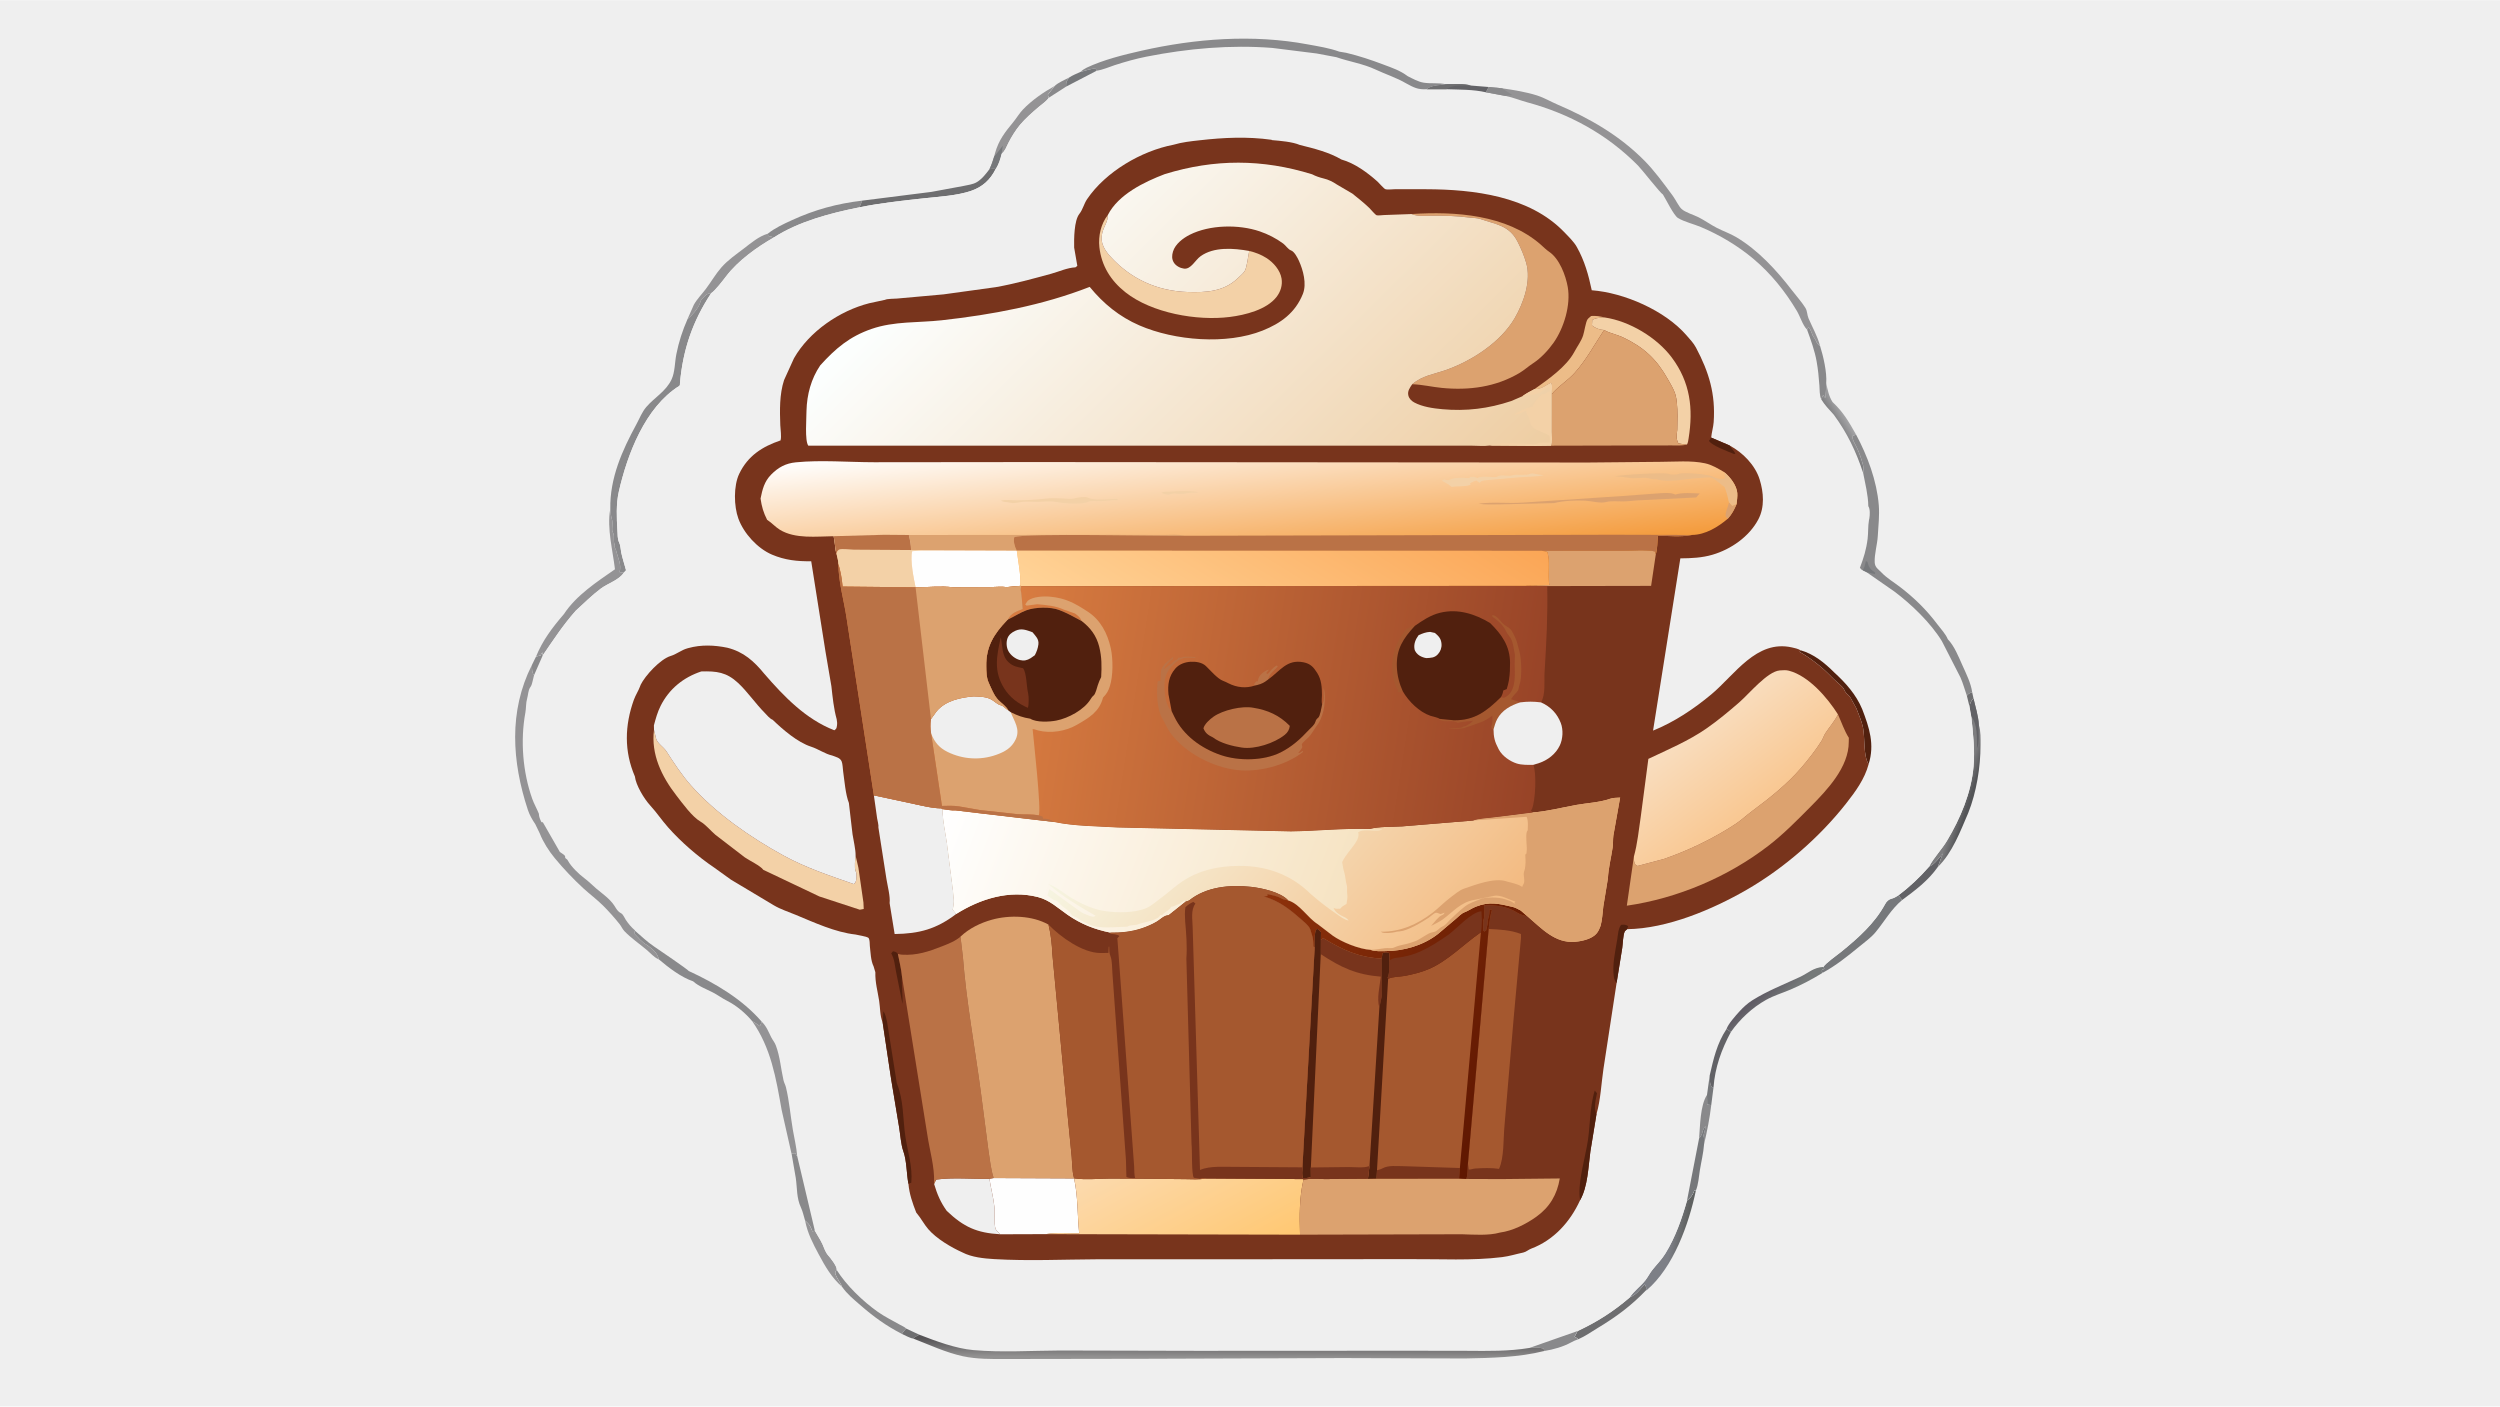 <svg version="1.1" xmlns="http://www.w3.org/2000/svg" style="display: block;" viewBox="0 0 2048 1152" width="1820" height="1024">
<defs>
	<linearGradient id="Gradient1" gradientUnits="userSpaceOnUse" x1="1382.01" y1="1005.31" x2="1369.99" y2="1003.69">
		<stop class="stop0" offset="0" stop-opacity="1" stop-color="rgb(95,97,96)"/>
		<stop class="stop1" offset="1" stop-opacity="1" stop-color="rgb(125,127,134)"/>
	</linearGradient>
	<linearGradient id="Gradient2" gradientUnits="userSpaceOnUse" x1="1611.97" y1="660.227" x2="1604.19" y2="657.74">
		<stop class="stop0" offset="0" stop-opacity="1" stop-color="rgb(83,84,87)"/>
		<stop class="stop1" offset="1" stop-opacity="1" stop-color="rgb(125,125,127)"/>
	</linearGradient>
	<linearGradient id="Gradient3" gradientUnits="userSpaceOnUse" x1="1505.39" y1="353.15" x2="1515.72" y2="346.787">
		<stop class="stop0" offset="0" stop-opacity="1" stop-color="rgb(117,117,119)"/>
		<stop class="stop1" offset="1" stop-opacity="1" stop-color="rgb(166,166,168)"/>
	</linearGradient>
	<linearGradient id="Gradient4" gradientUnits="userSpaceOnUse" x1="1451.81" y1="806.717" x2="1461.53" y2="817.557">
		<stop class="stop0" offset="0" stop-opacity="1" stop-color="rgb(96,92,101)"/>
		<stop class="stop1" offset="1" stop-opacity="1" stop-color="rgb(117,121,121)"/>
	</linearGradient>
	<linearGradient id="Gradient5" gradientUnits="userSpaceOnUse" x1="1008.51" y1="1097.14" x2="1008.45" y2="1111.81">
		<stop class="stop0" offset="0" stop-opacity="1" stop-color="rgb(85,83,85)"/>
		<stop class="stop1" offset="1" stop-opacity="1" stop-color="rgb(146,145,145)"/>
	</linearGradient>
	<linearGradient id="Gradient6" gradientUnits="userSpaceOnUse" x1="1002.82" y1="1040.58" x2="945.486" y2="933.125">
		<stop class="stop0" offset="0" stop-opacity="1" stop-color="rgb(255,200,115)"/>
		<stop class="stop1" offset="1" stop-opacity="1" stop-color="rgb(252,218,174)"/>
	</linearGradient>
	<linearGradient id="Gradient7" gradientUnits="userSpaceOnUse" x1="1435.23" y1="661.759" x2="1385.88" y2="597.738">
		<stop class="stop0" offset="0" stop-opacity="1" stop-color="rgb(249,200,147)"/>
		<stop class="stop1" offset="1" stop-opacity="1" stop-color="rgb(249,221,190)"/>
	</linearGradient>
	<linearGradient id="Gradient8" gradientUnits="userSpaceOnUse" x1="1251.91" y1="872.24" x2="1027.93" y2="746.604">
		<stop class="stop0" offset="0" stop-opacity="1" stop-color="rgb(95,23,1)"/>
		<stop class="stop1" offset="1" stop-opacity="1" stop-color="rgb(142,50,11)"/>
	</linearGradient>
	<linearGradient id="Gradient9" gradientUnits="userSpaceOnUse" x1="1181.57" y1="811.757" x2="954.769" y2="614.846">
		<stop class="stop0" offset="0" stop-opacity="1" stop-color="rgb(243,185,127)"/>
		<stop class="stop1" offset="1" stop-opacity="1" stop-color="rgb(246,245,226)"/>
	</linearGradient>
	<linearGradient id="Gradient10" gradientUnits="userSpaceOnUse" x1="1091.18" y1="768.242" x2="779.237" y2="648.722">
		<stop class="stop0" offset="0" stop-opacity="1" stop-color="rgb(246,227,194)"/>
		<stop class="stop1" offset="1" stop-opacity="1" stop-color="rgb(255,255,255)"/>
	</linearGradient>
	<linearGradient id="Gradient11" gradientUnits="userSpaceOnUse" x1="1025.82" y1="474.776" x2="1011.92" y2="340.77">
		<stop class="stop0" offset="0" stop-opacity="1" stop-color="rgb(244,155,60)"/>
		<stop class="stop1" offset="1" stop-opacity="1" stop-color="rgb(255,255,255)"/>
	</linearGradient>
	<linearGradient id="Gradient12" gradientUnits="userSpaceOnUse" x1="1115.96" y1="359.712" x2="985.145" y2="570.112">
		<stop class="stop0" offset="0" stop-opacity="1" stop-color="rgb(251,166,86)"/>
		<stop class="stop1" offset="1" stop-opacity="1" stop-color="rgb(255,211,151)"/>
	</linearGradient>
	<linearGradient id="Gradient13" gradientUnits="userSpaceOnUse" x1="1149.55" y1="480.002" x2="823.619" y2="150.065">
		<stop class="stop0" offset="0" stop-opacity="1" stop-color="rgb(238,205,162)"/>
		<stop class="stop1" offset="1" stop-opacity="1" stop-color="rgb(252,255,255)"/>
	</linearGradient>
	<linearGradient id="Gradient14" gradientUnits="userSpaceOnUse" x1="1264.92" y1="607.517" x2="820.937" y2="538.634">
		<stop class="stop0" offset="0" stop-opacity="1" stop-color="rgb(151,67,39)"/>
		<stop class="stop1" offset="1" stop-opacity="1" stop-color="rgb(217,125,65)"/>
	</linearGradient>
</defs>
<path transform="translate(0,0)" fill="rgb(239,239,239)" d="M -0 -0 L 2048 0 L 2048 1152 L -0 1152 L -0 -0 z"/>
<path transform="translate(0,0)" fill="rgb(98,98,102)" d="M 1580.25 709.88 L 1580.95 709.543 C 1585.31 707.323 1588.49 702.696 1591.56 698.983 L 1587.39 710.164 C 1579.63 721.26 1569 729.172 1558.23 737.15 L 1555.22 733.229 C 1564.51 726.328 1572.62 718.593 1580.25 709.88 z"/>
<path transform="translate(0,0)" fill="rgb(148,147,149)" d="M 659.504 999.688 C 661.654 1001.71 663.422 1003.19 664.49 1006 L 665.531 1008.5 L 667.523 1008.04 C 669.493 1011.66 672.01 1015.3 673.724 1019 C 675.274 1022.35 675.998 1025.49 678.5 1028.32 C 680.41 1030.48 685.39 1036.76 685.456 1039.67 L 685.389 1040.19 C 684.804 1041.28 684.002 1042.07 684.372 1043.3 C 685.551 1047.23 688.321 1050.11 689.832 1054.03 C 681.316 1046.55 676.016 1037.35 670.747 1027.5 C 665.775 1018.2 661.569 1010.2 659.504 999.688 z"/>
<path transform="translate(0,0)" fill="rgb(110,110,112)" d="M 1335.05 1062.77 C 1337.92 1061.46 1341.02 1059.33 1342.97 1056.84 C 1344.37 1055.07 1345.79 1053.56 1347.39 1051.96 C 1348.57 1053.77 1348.64 1054.67 1348.49 1056.8 C 1336.22 1069.63 1323.89 1078.69 1308.83 1087.76 C 1303.58 1090.93 1298.54 1094.56 1292.88 1096.99 C 1292.1 1096.31 1291.46 1095.76 1290.51 1095.3 L 1289.82 1095 L 1292.31 1090.26 C 1308.34 1082.78 1321.65 1074.28 1335.05 1062.77 z"/>
<path transform="translate(0,0)" fill="rgb(137,137,139)" d="M 628.972 191.298 C 634.688 186.672 641.971 183.342 648.629 180.277 C 667.464 171.607 685.844 166.626 706.331 164.217 L 704.077 169.698 C 680.387 174.418 654.53 181.164 634.025 194.337 C 632.594 193.789 630.925 193.532 629.425 193.185 L 628.972 191.298 z"/>
<path transform="translate(0,0)" fill="rgb(148,147,149)" d="M 814.494 127.879 L 815.114 125.374 C 818.255 114.307 823.279 108.212 830.37 99.5 C 833.004 96.263 835.029 92.704 837.934 89.646 C 845.189 82.009 854.867 75.378 864.035 70.253 L 858.397 77.516 L 859.239 79.894 C 857.131 82.924 853.849 84.998 851.047 87.374 C 845.757 91.859 840.03 96.885 835.565 102.19 C 832.086 106.322 828.501 112.164 826.052 117 C 824.183 120.69 823.695 122.975 820.506 125.907 C 819.397 130.442 818.228 134.157 815.807 138.167 L 815.724 138.177 C 813.862 137.565 812.424 138.02 810.583 138.435 C 812.246 134.986 813.387 131.537 814.494 127.879 z"/>
<path transform="translate(0,0)" fill="rgb(118,120,123)" d="M 814.494 127.879 C 817.056 125.265 819.247 122.032 821.5 119.135 L 820.506 125.907 C 819.397 130.442 818.228 134.157 815.807 138.167 L 815.724 138.177 C 813.862 137.565 812.424 138.02 810.583 138.435 C 812.246 134.986 813.387 131.537 814.494 127.879 z"/>
<path transform="translate(0,0)" fill="rgb(148,147,149)" d="M 563.235 261.227 L 568.384 249.543 C 571.025 244.812 575.048 240.762 578.319 236.423 C 582.629 230.704 586.311 224.2 591.034 218.849 C 596.263 212.925 603.027 208.262 609.28 203.5 C 615.322 198.9 621.542 193.469 628.972 191.298 L 629.425 193.185 C 630.925 193.532 632.594 193.789 634.025 194.337 C 620.152 202.25 604.7 213.278 594.95 226.07 C 592.651 229.087 585.491 238.433 582.607 240.013 C 578.973 240.137 577.563 242.211 575.079 244.844 C 574.154 245.825 573.912 246.593 573.542 247.837 C 572.214 252.298 566.898 258.315 563.235 261.227 z"/>
<path transform="translate(0,0)" fill="url(#Gradient1)" d="M 1381.99 983.377 C 1384.8 981.029 1386.61 979.014 1387.79 975.507 L 1387.96 974.985 L 1389.26 975.194 C 1383.49 1002.74 1370.81 1038.27 1348.85 1056.87 L 1348.49 1056.8 C 1348.64 1054.67 1348.57 1053.77 1347.39 1051.96 C 1345.79 1053.56 1344.37 1055.07 1342.97 1056.84 C 1341.02 1059.33 1337.92 1061.46 1335.05 1062.77 C 1338.26 1057.6 1344.04 1053.59 1347.83 1048.74 C 1349.9 1046.09 1351.36 1043.03 1353.49 1040.33 C 1357.22 1035.6 1361.24 1031.73 1364.42 1026.51 C 1372.57 1013.15 1377.78 998.358 1381.99 983.377 z"/>
<path transform="translate(0,0)" fill="rgb(110,110,112)" d="M 810.583 138.435 C 812.424 138.02 813.862 137.565 815.724 138.177 C 811.322 147.147 804.834 153.06 795.41 156.264 C 784.039 160.13 769.605 160.952 757.592 162.25 C 739.688 164.184 721.734 166.064 704.077 169.698 L 706.331 164.217 L 762.945 157.065 L 789.086 152.233 C 792.516 151.481 796.964 150.974 800 149.188 C 804.377 146.613 807.566 142.415 810.583 138.435 z"/>
<path transform="translate(0,0)" fill="rgb(118,120,123)" d="M 1493.87 791.937 C 1494.52 789.647 1505.91 781.547 1508.63 779.323 C 1522.47 768.012 1535.72 756.283 1544.31 740.471 C 1545.5 738.278 1547.15 736.682 1549.6 736.043 C 1551.63 735.515 1552.81 734.832 1554.53 733.691 L 1555.22 733.229 L 1558.23 737.15 C 1549.06 744.824 1543.9 754.551 1536.37 763.619 C 1532.69 768.039 1527.35 771.855 1522.91 775.5 C 1513.36 783.343 1503.88 790.955 1492.97 796.874 C 1492.36 795.825 1492.38 795.761 1492.51 794.546 L 1494.44 793.304 L 1493.87 791.937 z"/>
<path transform="translate(0,0)" fill="rgb(148,147,149)" d="M 461.961 502.916 C 472.101 487.475 488.847 476.618 503.784 466.215 C 501.966 450.843 497.214 432.901 499.791 417.554 L 499.962 416.592 C 500.209 420.231 500.478 422.698 501.49 426 C 502.012 427.702 501.496 431.525 501.498 433.43 C 501.5 435.336 501.931 435.383 502.49 437 C 503.444 439.76 502.262 442.805 503.49 446 C 503.932 447.149 503.124 447.867 503.963 449.13 C 504.64 450.149 504.684 450.851 504.995 452.005 C 506.485 457.524 509.248 462.625 507.554 468.518 L 510.972 469.066 C 507.361 474.898 497.766 477.839 492.196 482.033 C 485.053 487.413 478.309 494.049 471.718 500.1 C 461.266 511.886 453.374 523.981 444.547 536.891 L 444.275 534.335 C 443.677 535.201 443.212 536.053 442.755 537 L 442.215 537.006 C 441.072 537.108 440.04 537.59 438.985 538.013 C 444.495 524.414 452.444 513.988 461.961 502.916 z"/>
<path transform="translate(0,0)" fill="url(#Gradient2)" d="M 1613.46 578.881 C 1613.87 575.745 1614.51 574.269 1616.66 571.938 C 1618.18 578.801 1620.78 586.645 1621.03 593.604 C 1622.74 598.962 1622.46 604.699 1622.46 610.269 C 1622.46 628.226 1619.1 649.123 1612.38 665.824 C 1605.86 680.952 1599.37 698.449 1587.39 710.164 L 1591.56 698.983 C 1588.49 702.696 1585.31 707.323 1580.95 709.543 L 1580.25 709.88 C 1584.31 702.156 1590.51 696.039 1594.94 688.651 C 1605.94 670.285 1614.87 649.256 1616.73 627.714 C 1617.89 614.283 1616.31 600.13 1614.85 586.744 L 1613.46 578.881 z"/>
<path transform="translate(0,0)" fill="rgb(98,98,102)" d="M 1613.46 578.881 C 1613.87 575.745 1614.51 574.269 1616.66 571.938 C 1618.18 578.801 1620.78 586.645 1621.03 593.604 C 1620.41 599.461 1622.08 607.731 1619.51 612.995 C 1619.42 604.812 1620.21 593.111 1614.85 586.744 L 1613.46 578.881 z"/>
<path transform="translate(0,0)" fill="rgb(137,137,139)" d="M 563.235 261.227 C 566.898 258.315 572.214 252.298 573.542 247.837 C 573.912 246.593 574.154 245.825 575.079 244.844 C 577.563 242.211 578.973 240.137 582.607 240.013 C 567.429 262.913 559.432 286.39 557.032 313.712 C 556.955 314.584 557.176 315.548 556.401 316.033 C 528.403 333.562 513.831 372.255 506.894 402.81 C 504.684 412.545 505.149 424.474 505.795 434.438 C 505.983 437.355 505.814 441.59 507.173 444.198 C 508.361 446.48 508.369 449.913 508.913 452.499 C 509.936 457.369 511.585 462.176 512.851 467 L 510.972 469.066 L 507.554 468.518 C 509.248 462.625 506.485 457.524 504.995 452.005 C 504.684 450.851 504.64 450.149 503.963 449.13 C 503.124 447.867 503.932 447.149 503.49 446 C 502.262 442.805 503.444 439.76 502.49 437 C 501.931 435.383 501.5 435.336 501.498 433.43 C 501.496 431.525 502.012 427.702 501.49 426 C 500.478 422.698 500.209 420.231 499.962 416.592 C 499.558 391.458 509.693 368.858 521.374 347.371 C 523.958 342.618 525.861 337.444 529.421 333.289 C 536.082 325.516 545.45 320.542 550.061 310.864 C 552.995 304.705 552.729 296.722 554.071 290.005 C 556.131 279.694 559.025 270.867 563.235 261.227 z"/>
<path transform="translate(0,0)" fill="rgb(239,239,239)" d="M 885.185 58.729 C 886.603 57.351 888.363 56.163 890.154 55.317 C 903.854 48.842 920.255 44.773 935.007 41.434 C 979.393 31.385 1026.45 27.798 1071.44 36.241 C 1080.25 37.895 1088.69 39.098 1097.16 42.169 L 1102.89 43.135 C 1113.5 45.688 1123.13 48.9 1133.31 52.749 C 1140.52 55.472 1146.9 57.54 1153.18 62.266 C 1157.22 64.277 1161.75 66.856 1166.23 67.578 C 1172.18 68.536 1178.59 67.525 1184.42 68.874 C 1190.76 68.953 1199.11 68.182 1205.13 69.945 L 1219.59 71.131 L 1230.45 72.176 C 1240.07 73.588 1249.99 75.136 1259.26 78.093 C 1265.06 79.939 1270.17 83.043 1275.72 85.421 C 1302.18 96.765 1326.42 110.622 1346.97 131.311 C 1355.31 139.712 1362.81 150.104 1369.87 159.597 L 1370.76 160.872 C 1372.83 163.735 1375.12 168.719 1377.49 170.989 C 1380.46 173.827 1387.44 175.831 1391.21 177.724 C 1396.46 180.351 1401.27 183.889 1406.5 186.576 C 1411.65 189.22 1417.26 191.122 1422.24 194.074 C 1440.34 204.803 1455.45 221.362 1468.13 237.867 C 1471.65 242.45 1475.89 247.147 1478.94 252 C 1480.62 254.672 1480.32 257.766 1481.5 260.536 C 1484.78 268.229 1488.78 274.935 1491 283.244 C 1493.67 291.793 1496.71 304.766 1496.04 313.728 C 1497.22 319.209 1498.16 324.352 1501.19 329.181 C 1510.09 337.43 1514.65 345.528 1520.53 355.901 C 1529.86 373.447 1537.45 393.623 1539.1 413.636 C 1539.78 421.98 1538.76 430.689 1538.28 439.032 C 1537.87 445.989 1535.46 453.78 1535.75 460.5 C 1535.93 464.812 1538.8 466.167 1541.45 468.979 C 1545.64 473.405 1551.75 477.043 1556.61 480.783 C 1568.61 490.028 1578.07 499.325 1587.22 511.457 C 1589.94 515.061 1593.97 519.321 1595.63 523.501 C 1601.05 529.127 1604.42 537.768 1607.57 544.796 C 1610.63 551.62 1614.6 559.514 1615.62 566.973 L 1616.66 571.938 C 1614.51 574.269 1613.87 575.745 1613.46 578.881 L 1614.85 586.744 C 1616.31 600.13 1617.89 614.283 1616.73 627.714 C 1614.87 649.256 1605.94 670.285 1594.94 688.651 C 1590.51 696.039 1584.31 702.156 1580.25 709.88 C 1572.62 718.593 1564.51 726.328 1555.22 733.229 L 1554.53 733.691 C 1552.81 734.832 1551.63 735.515 1549.6 736.043 C 1547.15 736.682 1545.5 738.278 1544.31 740.471 C 1535.72 756.283 1522.47 768.012 1508.63 779.323 C 1505.91 781.547 1494.52 789.647 1493.87 791.937 L 1494.44 793.304 L 1492.51 794.546 C 1492.38 795.761 1492.36 795.825 1492.97 796.874 C 1484.59 802.015 1475.77 806.7 1466.71 810.555 C 1459.98 813.423 1453.2 815.371 1446.74 818.983 C 1435.35 825.349 1425.4 834.716 1417.94 845.266 C 1410.21 859.658 1404.89 874.348 1403.7 890.786 L 1401.85 905.152 C 1400.55 916.22 1398.48 926.395 1395.98 937.22 C 1395.4 944.671 1393.68 951.364 1392.51 958.669 C 1391.64 964.056 1391.34 970.131 1389.26 975.194 L 1387.96 974.985 L 1387.79 975.507 C 1386.61 979.014 1384.8 981.029 1381.99 983.377 C 1377.78 998.358 1372.57 1013.15 1364.42 1026.51 C 1361.24 1031.73 1357.22 1035.6 1353.49 1040.33 C 1351.36 1043.03 1349.9 1046.09 1347.83 1048.74 C 1344.04 1053.59 1338.26 1057.6 1335.05 1062.77 C 1321.65 1074.28 1308.34 1082.78 1292.31 1090.26 L 1289.82 1095 L 1290.51 1095.3 C 1291.46 1095.76 1292.1 1096.31 1292.88 1096.99 L 1292.16 1097.25 C 1290.41 1097.89 1288.88 1098.54 1287.24 1099.46 C 1280.69 1103.11 1272.45 1105.42 1265.06 1106.6 C 1243.99 1111.92 1221.77 1112.27 1200.14 1112.73 L 1099.82 1112.39 L 938.491 1112.97 L 823.686 1113.16 C 812.376 1113.23 800.019 1113.3 788.945 1110.93 C 775.184 1107.99 761.106 1101.44 747.963 1096.35 C 745.934 1096.33 740.952 1093.49 738.85 1092.61 C 725.685 1085.82 715.787 1078.61 704.636 1068.91 C 699.243 1064.22 693.964 1059.94 689.832 1054.03 C 688.321 1050.11 685.551 1047.23 684.372 1043.3 C 684.002 1042.07 684.804 1041.28 685.389 1040.19 L 685.456 1039.67 C 685.39 1036.76 680.41 1030.48 678.5 1028.32 C 675.998 1025.49 675.274 1022.35 673.724 1019 C 672.01 1015.3 669.493 1011.66 667.523 1008.04 L 665.531 1008.5 L 664.49 1006 C 663.422 1003.19 661.654 1001.71 659.504 999.688 C 658.429 996.295 657.669 992.349 656.167 989.152 C 652.415 981.163 653.134 973.369 651.898 964.844 L 648.422 944.771 L 648.366 944.762 L 640.29 909 C 635.718 883.103 631.653 858.289 616.114 836.312 C 610.972 830.053 603.155 823.486 595.899 819.868 C 591.76 817.804 588.099 815.016 584.02 812.907 C 578.767 810.189 572.19 807.778 567.828 803.769 C 557.993 800.449 547.675 792.511 539.768 785.814 L 539.316 785.635 C 535.791 784.103 533.006 780.747 530.089 778.282 C 524.032 773.162 516.937 768.338 511.5 762.638 C 509.856 760.913 509.1 758.828 507.665 757.02 C 503.534 751.813 498.791 746.492 494.089 741.788 C 488.992 736.687 483.136 732.411 477.839 727.529 C 469.723 720.047 461.443 711.323 454.426 702.804 C 449.644 696.997 444.952 689.704 442.219 682.677 L 438.511 675.017 C 435.988 671.297 433.804 667.513 432.393 663.221 C 419.431 623.814 416.589 582.61 435.682 544.728 L 438.985 538.013 C 440.04 537.59 441.072 537.108 442.215 537.006 L 442.755 537 C 443.212 536.053 443.677 535.201 444.275 534.335 L 444.547 536.891 C 453.374 523.981 461.266 511.886 471.718 500.1 C 478.309 494.049 485.053 487.413 492.196 482.033 C 497.766 477.839 507.361 474.898 510.972 469.066 L 512.851 467 C 511.585 462.176 509.936 457.369 508.913 452.499 C 508.369 449.913 508.361 446.48 507.173 444.198 C 505.814 441.59 505.983 437.355 505.795 434.438 C 505.149 424.474 504.684 412.545 506.894 402.81 C 513.831 372.255 528.403 333.562 556.401 316.033 C 557.176 315.548 556.955 314.584 557.032 313.712 C 559.432 286.39 567.429 262.913 582.607 240.013 C 585.491 238.433 592.651 229.087 594.95 226.07 C 604.7 213.278 620.152 202.25 634.025 194.337 C 654.53 181.164 680.387 174.418 704.077 169.698 C 721.734 166.064 739.688 164.184 757.592 162.25 C 769.605 160.952 784.039 160.13 795.41 156.264 C 804.834 153.06 811.322 147.147 815.724 138.177 L 815.807 138.167 C 818.228 134.157 819.397 130.442 820.506 125.907 C 823.695 122.975 824.183 120.69 826.052 117 C 828.501 112.164 832.086 106.322 835.565 102.19 C 840.03 96.885 845.757 91.859 851.047 87.374 C 853.849 84.998 857.131 82.924 859.239 79.894 L 858.397 77.516 L 864.035 70.253 C 867.059 67.367 872.158 65.366 875.869 63.368 C 878.621 61.486 882.15 60.158 885.185 58.729 z"/>
<path transform="translate(0,0)" fill="rgb(110,110,112)" d="M 1611.25 569.814 C 1612.79 567.912 1613.28 567.785 1615.62 566.973 L 1616.66 571.938 C 1614.51 574.269 1613.87 575.745 1613.46 578.881 L 1611.25 569.814 z"/>
<path transform="translate(0,0)" fill="rgb(110,110,112)" d="M 742.232 1088.18 L 753.061 1093.23 C 751.316 1094.19 749.504 1095.08 747.963 1096.35 C 745.934 1096.33 740.952 1093.49 738.85 1092.61 C 739.763 1090.95 741 1089.6 742.232 1088.18 z"/>
<path transform="translate(0,0)" fill="rgb(137,137,139)" d="M 438.985 538.013 C 440.04 537.59 441.072 537.108 442.215 537.006 L 442.755 537 C 443.212 536.053 443.677 535.201 444.275 534.335 L 444.547 536.891 L 437.497 552.986 C 435.564 550.524 435.93 547.799 435.682 544.728 L 438.985 538.013 z"/>
<path transform="translate(0,0)" fill="rgb(118,120,123)" d="M 1398.37 896.82 L 1400.56 880.989 C 1400.75 884.059 1400.39 888.068 1402.49 890.468 L 1403.7 890.786 L 1401.85 905.152 L 1398.5 904.74 L 1398.37 896.82 z"/>
<path transform="translate(0,0)" fill="rgb(137,137,139)" d="M 875.869 63.368 C 873.693 66.388 873.327 66.923 873.327 70.829 L 859.239 79.894 L 858.397 77.516 L 864.035 70.253 C 867.059 67.367 872.158 65.366 875.869 63.368 z"/>
<path transform="translate(0,0)" fill="rgb(118,120,123)" d="M 885.185 58.729 C 889.135 57.953 893.58 55.768 897.577 56.232 L 898.423 57.784 L 873.327 70.829 C 873.327 66.923 873.693 66.388 875.869 63.368 C 878.621 61.486 882.15 60.158 885.185 58.729 z"/>
<path transform="translate(0,0)" fill="rgb(98,98,102)" d="M 1184.42 68.874 C 1190.76 68.953 1199.11 68.182 1205.13 69.945 L 1219.59 71.131 L 1217.29 75.484 C 1206.99 73.056 1195.45 73.335 1184.93 72.93 L 1168.74 72.939 C 1172.88 69.537 1179.26 69.921 1184.42 68.874 z"/>
<path transform="translate(0,0)" fill="rgb(110,110,112)" d="M 1184.42 68.874 C 1190.76 68.953 1199.11 68.182 1205.13 69.945 C 1199.38 70.049 1191.2 69.056 1186.24 72.132 L 1185.41 72.612 L 1184.93 72.93 L 1168.74 72.939 C 1172.88 69.537 1179.26 69.921 1184.42 68.874 z"/>
<path transform="translate(0,0)" fill="rgb(137,137,139)" d="M 1398.37 896.82 L 1398.5 904.74 L 1401.85 905.152 C 1400.55 916.22 1398.48 926.395 1395.98 937.22 C 1396.01 935.432 1396.18 933.468 1395.86 931.708 C 1395.67 930.685 1395.4 930.141 1395.7 929.077 C 1396.38 926.655 1396.99 924.656 1397.19 922.114 C 1396.32 923.521 1395.11 925.163 1394.79 926.796 C 1394.36 929.022 1393.8 929.995 1392.42 931.78 L 1391.89 932.434 C 1392.78 922.213 1392.75 905.414 1398.37 896.82 z"/>
<path transform="translate(0,0)" fill="rgb(98,98,102)" d="M 1414.41 842.763 L 1417.94 845.266 C 1410.21 859.658 1404.89 874.348 1403.7 890.786 L 1402.49 890.468 C 1400.39 888.068 1400.75 884.059 1400.56 880.989 C 1403.69 867.31 1406.52 854.598 1414.41 842.763 z"/>
<path transform="translate(0,0)" fill="rgb(137,137,139)" d="M 1252.91 1104.1 L 1292.31 1090.26 L 1289.82 1095 L 1290.51 1095.3 C 1291.46 1095.76 1292.1 1096.31 1292.88 1096.99 L 1292.16 1097.25 C 1290.41 1097.89 1288.88 1098.54 1287.24 1099.46 C 1280.69 1103.11 1272.45 1105.42 1265.06 1106.6 L 1264.54 1104.63 C 1260.32 1103.56 1257.22 1103.51 1252.91 1104.1 z"/>
<path transform="translate(0,0)" fill="rgb(118,120,123)" d="M 1391.89 932.434 L 1392.42 931.78 C 1393.8 929.995 1394.36 929.022 1394.79 926.796 C 1395.11 925.163 1396.32 923.521 1397.19 922.114 C 1396.99 924.656 1396.38 926.655 1395.7 929.077 C 1395.4 930.141 1395.67 930.685 1395.86 931.708 C 1396.18 933.468 1396.01 935.432 1395.98 937.22 C 1395.4 944.671 1393.68 951.364 1392.51 958.669 C 1391.64 964.056 1391.34 970.131 1389.26 975.194 L 1387.96 974.985 L 1387.79 975.507 C 1386.61 979.014 1384.8 981.029 1381.99 983.377 L 1391.89 932.434 z"/>
<path transform="translate(0,0)" fill="rgb(137,137,139)" d="M 1480.33 269.874 L 1481.54 267.929 C 1483.73 269.596 1484.06 274.03 1486.08 276.457 C 1488.1 278.888 1487.77 281.36 1491 283.244 C 1493.67 291.793 1496.71 304.766 1496.04 313.728 C 1495.84 317.69 1495.91 321.925 1495.25 325.825 C 1494.61 325.064 1494.02 324.333 1493.5 323.49 L 1491.98 327.005 C 1490.49 323.801 1490.69 319.152 1490.45 315.639 C 1490 309.05 1489.34 302.444 1488.18 295.938 C 1486.61 287.108 1483.4 278.289 1480.33 269.874 z"/>
<path transform="translate(0,0)" fill="rgb(137,137,139)" d="M 648.422 944.771 L 651.506 944.568 L 651.972 945.49 C 652.571 946.622 652.225 946.267 653.049 946.826 L 667.523 1008.04 L 665.531 1008.5 L 664.49 1006 C 663.422 1003.19 661.654 1001.71 659.504 999.688 C 658.429 996.295 657.669 992.349 656.167 989.152 C 652.415 981.163 653.134 973.369 651.898 964.844 L 648.422 944.771 z"/>
<path transform="translate(0,0)" fill="url(#Gradient3)" d="M 1496.04 313.728 C 1497.22 319.209 1498.16 324.352 1501.19 329.181 C 1510.09 337.43 1514.65 345.528 1520.53 355.901 L 1517.44 357.005 C 1517.54 360.633 1519.78 363.603 1521.27 366.802 C 1523.2 370.957 1524.85 375.559 1525.95 380.005 L 1526.26 381.093 C 1526.76 382.994 1526.41 385.288 1526.28 387.234 C 1520.51 369.67 1513.16 354.373 1502.15 339.485 C 1498.53 335.505 1494.77 331.642 1491.98 327.005 L 1493.5 323.49 C 1494.02 324.333 1494.61 325.064 1495.25 325.825 C 1495.91 321.925 1495.84 317.69 1496.04 313.728 z"/>
<path transform="translate(0,0)" fill="rgb(137,137,139)" d="M 685.389 1040.19 C 693.415 1052.95 706.846 1065.87 719.111 1074.54 C 724.868 1078.61 731.052 1081.55 737.147 1085.04 C 738.246 1085.67 741.676 1087.21 742.232 1088.18 C 741 1089.6 739.763 1090.95 738.85 1092.61 C 725.685 1085.82 715.787 1078.61 704.636 1068.91 C 699.243 1064.22 693.964 1059.94 689.832 1054.03 C 688.321 1050.11 685.551 1047.23 684.372 1043.3 C 684.002 1042.07 684.804 1041.28 685.389 1040.19 z"/>
<path transform="translate(0,0)" fill="rgb(81,32,14)" d="M 1474.99 532.54 C 1485.85 535.542 1494.91 543.004 1502.71 550.834 C 1512.1 559.399 1520.53 568.879 1525.49 580.746 C 1531.33 595.911 1535.9 609.654 1530.76 625.963 C 1526.26 618.359 1527.94 605.115 1526.2 596 C 1525.2 590.761 1522.64 585.273 1520.78 580.253 L 1516.22 571.919 C 1515.25 569.831 1513.33 568.87 1511.99 567.103 C 1511.04 565.835 1510.59 564.035 1509.5 562.891 C 1506.47 559.719 1502.86 557.042 1499.78 553.729 C 1492.48 546.194 1483.36 539.134 1474.26 533.884 L 1474.99 532.54 z"/>
<path transform="translate(0,0)" fill="url(#Gradient4)" d="M 1493.87 791.937 L 1494.44 793.304 L 1492.51 794.546 C 1492.38 795.761 1492.36 795.825 1492.97 796.874 C 1484.59 802.015 1475.77 806.7 1466.71 810.555 C 1459.98 813.423 1453.2 815.371 1446.74 818.983 C 1435.35 825.349 1425.4 834.716 1417.94 845.266 L 1414.41 842.763 C 1415.63 838.822 1421.92 831.784 1424.79 828.607 C 1427.88 825.192 1431.49 821.837 1435.4 819.369 C 1447.52 811.724 1461.36 806.312 1474.3 800.292 C 1481.52 796.937 1485.42 792.428 1493.87 791.937 z"/>
<path transform="translate(0,0)" fill="rgb(137,137,139)" d="M 520.234 762.35 C 525.168 766.577 530.177 771.443 535.565 775.047 C 538.792 777.205 563.751 794.258 564.244 795.326 C 586.03 805.336 608.141 818.48 623.93 836.744 C 623.508 838.045 623.101 839.257 622.5 840.49 C 620.416 839.042 618.362 837.495 616.114 836.312 C 610.972 830.053 603.155 823.486 595.899 819.868 C 591.76 817.804 588.099 815.016 584.02 812.907 C 578.767 810.189 572.19 807.778 567.828 803.769 C 557.993 800.449 547.675 792.511 539.768 785.814 C 538.607 781.303 536.222 778.822 532.532 775.92 L 532 775.51 L 529.995 774.005 C 525.978 771.956 522.72 767.794 519.5 764.51 L 520.234 762.35 z"/>
<path transform="translate(0,0)" fill="rgb(148,147,149)" d="M 623.93 836.744 C 627.961 840.73 629.298 844.617 631.739 849.5 C 632.9 851.822 634.606 853.725 635.543 856.215 C 639.063 865.569 639.665 875.249 641.84 884.8 C 642.297 886.807 643.352 888.562 643.828 890.5 C 646.579 901.684 647.547 913.939 649.494 925.358 C 650.732 932.621 652.447 939.433 653.049 946.826 C 652.225 946.267 652.571 946.622 651.972 945.49 L 651.506 944.568 L 648.422 944.771 L 648.366 944.762 L 640.29 909 C 635.718 883.103 631.653 858.289 616.114 836.312 C 618.362 837.495 620.416 839.042 622.5 840.49 C 623.101 839.257 623.508 838.045 623.93 836.744 z"/>
<path transform="translate(0,0)" fill="rgb(137,137,139)" d="M 1526.28 387.234 C 1526.41 385.288 1526.76 382.994 1526.26 381.093 L 1525.95 380.005 C 1524.85 375.559 1523.2 370.957 1521.27 366.802 C 1519.78 363.603 1517.54 360.633 1517.44 357.005 L 1520.53 355.901 C 1529.86 373.447 1537.45 393.623 1539.1 413.636 C 1539.78 421.98 1538.76 430.689 1538.28 439.032 C 1537.87 445.989 1535.46 453.78 1535.75 460.5 C 1535.93 464.812 1538.8 466.167 1541.45 468.979 C 1545.64 473.405 1551.75 477.043 1556.61 480.783 C 1568.61 490.028 1578.07 499.325 1587.22 511.457 C 1589.94 515.061 1593.97 519.321 1595.63 523.501 C 1601.05 529.127 1604.42 537.768 1607.57 544.796 C 1610.63 551.62 1614.6 559.514 1615.62 566.973 C 1613.28 567.785 1612.79 567.912 1611.25 569.814 C 1609.46 564.786 1608.18 559.634 1605.97 554.75 L 1590.82 525.143 C 1581.75 510.231 1565.82 494.912 1551.96 484.5 L 1529.01 468.545 L 1526.01 467.049 C 1524.84 466.591 1524.4 465.973 1523.64 465 C 1526.74 456.836 1528.91 449.86 1529.97 441.094 C 1530.56 436.166 1530.19 430.826 1531.06 426.015 L 1531.38 424.495 C 1531.83 421.606 1532.11 416.906 1530.51 414.5 C 1530.43 405.565 1527.96 396.037 1526.28 387.234 z"/>
<path transform="translate(0,0)" fill="rgb(118,120,123)" d="M 1526.01 467.049 L 1526.32 466.453 C 1527.1 464.916 1527.62 463.701 1527.95 461.995 L 1528.5 459.51 L 1529.76 460.005 C 1531 464.703 1531.98 466.141 1536.13 468.995 L 1535.99 470.164 L 1529.01 468.545 L 1526.01 467.049 z"/>
<path transform="translate(0,0)" fill="rgb(148,147,149)" d="M 438.511 675.017 C 435.988 671.297 433.804 667.513 432.393 663.221 C 419.431 623.814 416.589 582.61 435.682 544.728 C 435.93 547.799 435.564 550.524 437.497 552.986 L 436.133 558.585 C 435.734 560.315 435.416 561.419 434.395 562.875 C 432.582 565.461 432.699 569.171 431.815 572.175 C 430.741 575.826 431.081 579.855 430.394 583.59 C 426.19 606.461 428.214 632.324 435.992 654.21 C 437.445 658.297 439.794 662.384 441.445 666.469 C 441.54 669.143 442.401 670.947 443.5 673.318 L 444.724 673.5 L 458.616 697.754 C 459.405 698.354 462.478 700.272 462.808 701 C 463.412 702.331 462.32 702.407 463.815 703.35 C 464.797 703.969 464.87 704.205 465.373 705.131 C 467.99 709.954 474.42 716.129 478.86 719.4 C 482.398 722.007 485.275 725.092 488.612 727.898 C 493.637 732.125 499.589 736.164 503.24 741.728 C 505.13 744.607 505.754 746.354 508.864 748.047 C 510.523 748.95 511.574 751.788 512.623 753.364 C 514.654 756.415 517.291 759.626 520.117 761.965 L 520.234 762.35 L 519.5 764.51 C 522.72 767.794 525.978 771.956 529.995 774.005 L 532 775.51 L 532.532 775.92 C 536.222 778.822 538.607 781.303 539.768 785.814 L 539.316 785.635 C 535.791 784.103 533.006 780.747 530.089 778.282 C 524.032 773.162 516.937 768.338 511.5 762.638 C 509.856 760.913 509.1 758.828 507.665 757.02 C 503.534 751.813 498.791 746.492 494.089 741.788 C 488.992 736.687 483.136 732.411 477.839 727.529 C 469.723 720.047 461.443 711.323 454.426 702.804 C 449.644 696.997 444.952 689.704 442.219 682.677 L 438.511 675.017 z"/>
<path transform="translate(0,0)" fill="rgb(137,137,139)" d="M 885.185 58.729 C 886.603 57.351 888.363 56.163 890.154 55.317 C 903.854 48.842 920.255 44.773 935.007 41.434 C 979.393 31.385 1026.45 27.798 1071.44 36.241 C 1080.25 37.895 1088.69 39.098 1097.16 42.169 L 1102.89 43.135 C 1113.5 45.688 1123.13 48.9 1133.31 52.749 C 1140.52 55.472 1146.9 57.54 1153.18 62.266 C 1157.22 64.277 1161.75 66.856 1166.23 67.578 C 1172.18 68.536 1178.59 67.525 1184.42 68.874 C 1179.26 69.921 1172.88 69.537 1168.74 72.939 C 1161.55 73.417 1157.95 71.454 1151.85 68.114 C 1143.7 63.349 1135.27 60.793 1126.86 56.824 C 1116.84 52.093 1105.17 50.328 1094.69 46.687 L 1078.63 43.671 L 1042.26 39.12 C 1008.06 36.446 972.922 39.592 939.306 46.24 C 930.39 48.003 921.773 50.449 913.131 53.243 C 908.33 54.795 903.418 57.087 898.423 57.784 L 897.577 56.232 C 893.58 55.768 889.135 57.953 885.185 58.729 z"/>
<path transform="translate(0,0)" fill="rgb(148,147,149)" d="M 1219.59 71.131 L 1230.45 72.176 C 1240.07 73.588 1249.99 75.136 1259.26 78.093 C 1265.06 79.939 1270.17 83.043 1275.72 85.421 C 1302.18 96.765 1326.42 110.622 1346.97 131.311 C 1355.31 139.712 1362.81 150.104 1369.87 159.597 L 1370.76 160.872 C 1372.83 163.735 1375.12 168.719 1377.49 170.989 C 1380.46 173.827 1387.44 175.831 1391.21 177.724 C 1396.46 180.351 1401.27 183.889 1406.5 186.576 C 1411.65 189.22 1417.26 191.122 1422.24 194.074 C 1440.34 204.803 1455.45 221.362 1468.13 237.867 C 1471.65 242.45 1475.89 247.147 1478.94 252 C 1480.62 254.672 1480.32 257.766 1481.5 260.536 C 1484.78 268.229 1488.78 274.935 1491 283.244 C 1487.77 281.36 1488.1 278.888 1486.08 276.457 C 1484.06 274.03 1483.73 269.596 1481.54 267.929 L 1480.33 269.874 C 1476.78 266.373 1474.71 259.14 1472.01 254.612 C 1462.5 238.629 1450.79 224.006 1436.49 211.991 C 1423.61 201.165 1408.73 192.293 1393.26 185.806 C 1387.68 183.467 1379.63 181.536 1374.6 178.456 C 1371.12 176.326 1364.78 163.173 1362.27 159.191 C 1360.51 158.545 1345.01 138.662 1341.84 135.467 C 1316.4 109.788 1285.65 93.026 1251 83.65 C 1244.89 81.998 1239.56 79.668 1233.2 78.427 L 1217.29 75.484 L 1219.59 71.131 z"/>
<path transform="translate(0,0)" fill="rgb(137,137,139)" d="M 1219.59 71.131 L 1230.45 72.176 L 1238.81 77.653 C 1236.98 77.86 1234.97 77.921 1233.2 78.427 L 1217.29 75.484 L 1219.59 71.131 z"/>
<path transform="translate(0,0)" fill="url(#Gradient5)" d="M 753.061 1093.23 C 766.643 1098.49 782.836 1104.57 797.362 1105.86 C 820.612 1107.92 844.966 1106.32 868.308 1106.2 L 981.496 1106.47 L 1154.2 1106.38 L 1201.89 1106.46 C 1219.16 1106.6 1235.81 1106.91 1252.91 1104.1 C 1257.22 1103.51 1260.32 1103.56 1264.54 1104.63 L 1265.06 1106.6 C 1243.99 1111.92 1221.77 1112.27 1200.14 1112.73 L 1099.82 1112.39 L 938.491 1112.97 L 823.686 1113.16 C 812.376 1113.23 800.019 1113.3 788.945 1110.93 C 775.184 1107.99 761.106 1101.44 747.963 1096.35 C 749.504 1095.08 751.316 1094.19 753.061 1093.23 z"/>
<path transform="translate(0,0)" fill="rgb(120,52,28)" d="M 982.815 114.772 C 1002.5 112.522 1021.98 111.616 1041.7 114.378 L 1041.94 114.643 C 1048.71 115.219 1058.62 115.98 1064.78 118.603 C 1076.06 121.383 1088.83 124.565 1098.9 130.529 C 1109.77 133.548 1120.18 141.219 1128.54 148.697 C 1130.01 150.007 1133.55 154.352 1134.9 154.833 C 1136.55 155.417 1141.39 154.835 1143.33 154.836 L 1168.33 154.877 C 1207.12 154.992 1252.87 160.394 1281.33 189.939 C 1284.85 193.587 1289.26 197.793 1291.75 202.223 C 1298.13 213.605 1301.27 224.964 1303.96 237.633 C 1330.64 239.69 1364.06 254.268 1381.68 274.676 C 1384.48 277.916 1387.33 280.826 1389.35 284.633 C 1400.03 304.763 1405.45 322.671 1403.84 345.662 C 1403.53 349.96 1402.19 354.024 1401.81 358.335 L 1416.88 364.787 C 1427.68 370.572 1437.84 380.821 1441.52 392.706 C 1444.77 403.196 1445.74 415.298 1440.41 425.376 C 1432.93 439.521 1418.02 449.815 1402.98 454.261 C 1394.22 456.851 1385.58 457.187 1376.54 457.277 L 1354.18 598.382 C 1371.49 591.399 1387.73 580.547 1402 568.621 C 1421.19 552.589 1438.82 523.741 1467.88 530.208 C 1470.44 530.776 1472.66 531.244 1474.99 532.54 L 1474.26 533.884 C 1483.36 539.134 1492.48 546.194 1499.78 553.729 C 1502.86 557.042 1506.47 559.719 1509.5 562.891 C 1510.59 564.035 1511.04 565.835 1511.99 567.103 C 1513.33 568.87 1515.25 569.831 1516.22 571.919 L 1520.78 580.253 C 1522.64 585.273 1525.2 590.761 1526.2 596 C 1527.94 605.115 1526.26 618.359 1530.76 625.963 C 1527.53 638.06 1519.97 648.356 1512.35 658.067 C 1490.66 685.712 1461.39 711.151 1430.92 728.743 C 1402.95 744.892 1365.77 760.633 1332.94 761.041 C 1332.5 761.468 1331.13 762.515 1330.93 763 C 1329.55 766.253 1329.47 772.743 1328.95 776.365 L 1324.31 805.16 L 1313.55 875.482 C 1311.77 887.451 1311.24 901.012 1307.84 912.542 L 1302.85 943.043 C 1301.14 955.705 1300.77 971.796 1294.41 983.056 C 1286.41 1000.65 1272.87 1015.82 1254.35 1022.75 C 1251.97 1023.64 1250.28 1025.43 1247.82 1025.95 C 1241.94 1027.18 1236.61 1028.94 1230.48 1029.7 C 1205.94 1032.74 1179.52 1031.17 1154.74 1031.34 L 1032.64 1031.43 L 899.641 1031.45 C 871.419 1031.59 842.635 1032.99 814.466 1031.32 C 806.015 1030.82 796.031 1029.82 788.44 1025.85 C 779.134 1021.68 767.17 1014.61 760.41 1006.77 C 756.99 1002.81 754.458 997.781 750.967 993.673 L 750.601 993.248 C 747.566 985.522 744.915 977.947 744.183 969.609 C 742.614 961.437 742.828 950.821 740.098 943.188 C 737.98 937.263 737.633 929.873 736.615 923.641 L 729.932 883.359 L 723.057 837.4 C 720.746 831.743 721.129 825.722 720.207 819.794 C 718.971 811.856 716.834 804.526 717.093 796.339 L 715.652 791.5 C 713.263 786.715 713.216 780.109 712.565 774.766 C 712.436 772.902 712.567 769.972 711.625 768.342 C 710.958 767.189 702.544 765.827 700.758 765.41 C 684.304 763.593 667.056 755.607 651.877 749.306 C 645.83 746.795 639.562 744.83 633.905 741.478 L 598.788 720.471 L 585.365 710.806 C 571.934 701.77 557.865 689.608 547.163 677.468 C 542.055 671.674 537.715 665.192 532.5 659.51 C 527.712 654.293 520.915 643.131 520.108 635.947 C 511.161 615.233 511.759 594.118 519.228 573.221 C 520.613 569.347 522.94 565.932 524.336 562.151 L 524.832 560.831 C 528.567 553.206 541.018 539.736 549.42 537.228 C 554.241 535.789 558.206 532.322 563.142 530.972 L 564 530.743 C 574.422 527.855 585.267 528.294 595.767 530.464 C 609.143 533.788 617.757 541.56 626.233 551.965 C 642.295 570.478 660.118 589.08 683.5 598.107 C 685.4 596.76 685.26 596.447 685.659 594.152 C 685.954 592.456 685.671 590.755 685.414 589.071 C 682.996 580.441 682.073 571.014 681.09 562.108 L 676.259 533.741 L 664.544 459.629 C 653.206 459.814 642.934 458.704 632.412 454.208 C 620.518 449.126 609.332 436.864 604.89 424.732 C 601.174 414.58 600.847 397.866 605.585 387.973 C 612.586 373.353 624.363 365.742 639.44 360.637 C 640.326 357.208 639.342 351.838 639.216 348.227 C 638.79 336.018 638.481 322.969 642.305 311.239 L 650.423 293.371 C 662.95 271.365 687.801 254.473 712.012 248.282 L 725.018 245.478 C 726.701 244.532 732.744 244.637 734.867 244.435 L 773 241.003 L 815.753 235.093 C 830.925 232.413 846.213 228.195 861.093 224.126 C 867.626 222.339 874.252 219.194 881.052 218.856 L 882.539 217.632 L 879.945 202.672 C 879.8 195.668 879.863 180.559 884.212 175.084 C 887.048 171.513 887.951 166.838 890.554 162.994 C 905.709 140.607 934.891 123.509 961.281 118.439 C 968.213 116.36 975.634 115.553 982.815 114.772 z"/>
<path transform="translate(0,0)" fill="rgb(81,32,14)" d="M 1401.81 358.335 L 1416.88 364.787 C 1418.34 367.167 1420.37 368.98 1421.67 371.5 L 1420.5 371.777 C 1415.97 369.935 1401.83 364.65 1400 361 L 1401.81 358.335 z"/>
<path transform="translate(0,0)" fill="rgb(81,32,14)" d="M 730.078 780.837 L 731.532 779.14 C 733.614 779.684 734.214 779.553 735.546 781.316 C 736.709 787.341 738.373 793.78 738.895 799.875 C 738.386 807.517 739.664 814.531 739.331 822.336 L 734.019 795.799 C 732.965 790.414 732.814 785.727 730.078 780.837 z"/>
<path transform="translate(0,0)" fill="rgb(81,32,14)" d="M 1324.31 805.16 C 1323.05 803.647 1322.37 802.109 1322.08 800.178 C 1320.58 790.372 1323.27 779.085 1324.85 769.349 C 1325.48 765.421 1325.56 760.759 1327.99 757.5 C 1330.84 757.278 1331.35 757.142 1333.81 758.524 L 1332.94 761.041 C 1332.5 761.468 1331.13 762.515 1330.93 763 C 1329.55 766.253 1329.47 772.743 1328.95 776.365 L 1324.31 805.16 z"/>
<path transform="translate(0,0)" fill="rgb(81,32,14)" d="M 1299.81 939.717 C 1303.04 924.345 1301.76 908.329 1306.41 893.205 L 1308.28 895.5 C 1307.29 900.551 1305.46 906.973 1307.51 911.847 L 1307.84 912.542 L 1302.85 943.043 C 1301.14 955.705 1300.77 971.796 1294.41 983.056 C 1292.24 970.406 1297.48 952.635 1299.81 939.717 z"/>
<path transform="translate(0,0)" fill="rgb(81,32,14)" d="M 723.057 837.4 L 723.641 828.284 C 725.5 830.608 725.92 834.122 726.698 836.966 L 734.651 887.181 C 740.452 901.222 739.505 916.307 741.69 930.914 C 743.678 944.203 747.645 954.951 746.554 968.723 L 744.183 969.609 C 742.614 961.437 742.828 950.821 740.098 943.188 C 737.98 937.263 737.633 929.873 736.615 923.641 L 729.932 883.359 L 723.057 837.4 z"/>
<path transform="translate(0,0)" fill="rgb(236,188,136)" d="M 1257.08 318.607 C 1268.21 310.65 1283.22 300.357 1289.76 288.024 C 1292.15 283.507 1295.27 279.552 1296.89 274.656 C 1297.95 271.454 1298.95 263.937 1300.49 261.5 C 1301.03 260.649 1302.72 259.438 1303.5 258.714 C 1307.49 258.447 1310.71 258.976 1314.58 259.936 C 1311.11 260.273 1307.22 260.018 1304.37 262.065 L 1304.13 266.5 C 1307.07 268.76 1310.36 270.078 1314.1 270.207 C 1306.21 282.046 1299.61 294.574 1290.05 305.246 C 1284.34 311.631 1276.57 316.205 1271.09 322.817 C 1271.02 320.075 1272.12 315.556 1270.5 313.51 C 1266.15 315.652 1263.05 318.667 1258 318.625 L 1257.08 318.607 z"/>
<path transform="translate(0,0)" fill="rgb(243,209,167)" d="M 1314.58 259.936 C 1334.84 262.894 1357.29 276.347 1369.51 292.712 C 1384.67 313.006 1387.24 334.583 1383.3 359 C 1383.03 360.659 1382.82 362.567 1381.97 364.026 C 1379.57 363.821 1377.28 363.62 1374.93 363.042 C 1372.89 359.343 1373.53 356.134 1374.01 352.113 C 1374.13 344.609 1374.49 336.967 1373.66 329.5 C 1373.4 327.157 1373.08 324.924 1372.37 322.665 C 1371.07 318.537 1368.51 314.434 1366.39 310.665 C 1357.11 294.101 1346.69 284.356 1329.44 276.197 C 1324.66 273.935 1319.44 273.091 1314.74 270.567 L 1314.1 270.207 C 1310.36 270.078 1307.07 268.76 1304.13 266.5 L 1304.37 262.065 C 1307.22 260.018 1311.11 260.273 1314.58 259.936 z"/>
<path transform="translate(0,0)" fill="rgb(239,239,239)" d="M 765.226 969.767 C 765.709 968.477 766.326 967.366 767 966.169 C 780.983 964.231 796.328 965.869 810.529 965.501 C 811.713 973.131 813.736 980.572 814.583 988.254 C 815.192 993.772 814.163 1001.48 815.5 1006.51 C 815.746 1007.43 818.574 1010.09 819.339 1010.98 C 800.116 1009.85 789.519 1005.04 775.579 991.824 C 770.443 984.642 767.719 978.144 765.226 969.767 z"/>
<path transform="translate(0,0)" fill="rgb(220,162,111)" d="M 1262.98 451.11 L 1327.65 451.078 C 1336.37 451.076 1347.3 449.842 1355.78 451.525 L 1356.46 453.793 L 1352.59 479.811 L 1267.49 479.976 L 1250.19 479.783 L 1250.24 479.633 L 1269.14 479.081 C 1267.63 470.561 1269.99 459.677 1267.5 452.023 L 1262.98 451.11 z"/>
<path transform="translate(0,0)" fill="rgb(254,254,254)" d="M 814.012 964.916 L 879.892 965.211 C 883.146 979.979 882.547 995.204 884.053 1010.17 C 875.511 1010.34 865.168 1009.3 856.854 1010.85 L 819.339 1010.98 C 818.574 1010.09 815.746 1007.43 815.5 1006.51 C 814.163 1001.48 815.192 993.772 814.583 988.254 C 813.736 980.572 811.713 973.131 810.529 965.501 L 814.012 964.916 z"/>
<path transform="translate(0,0)" fill="rgb(243,209,167)" d="M 1023.39 205.454 C 1028.4 206.623 1033.15 208.451 1037.5 211.235 C 1043.18 214.865 1048.71 221.136 1049.85 228 C 1050.76 233.449 1049.07 238.856 1045.7 243.159 C 1037.53 253.606 1020.08 257.913 1007.42 259.515 C 980.68 262.894 943.549 256.383 921.92 239.271 C 909.903 229.763 902.348 217.619 900.612 202.331 C 899.6 193.415 901.875 183.097 907.521 176.036 L 907.535 176.719 C 907.47 180.515 905.686 183.39 904.274 186.783 C 900.234 196.492 903.308 203.103 909.843 210.235 C 926.648 228.577 948.087 238.237 972.85 239.084 C 987.409 239.581 1002.24 238.848 1013.49 228.229 C 1015.25 226.563 1018.43 223.978 1019.64 221.957 C 1021.53 218.775 1022.47 209.508 1023.39 205.454 z"/>
<path transform="translate(0,0)" fill="rgb(243,209,167)" d="M 535.749 597.73 L 537.462 604.881 C 538.456 608.779 543.562 611.742 545.832 615.231 C 552.109 624.878 558.283 634.516 565.951 643.167 C 586.456 666.302 614.97 686.001 642 700.798 C 660.424 710.884 679.796 717.212 699.5 724.109 C 701.92 721.871 701.489 719.765 701.587 716.568 C 701.636 714.949 701.4 714.596 700.809 713.128 C 699.861 710.775 700.524 703.366 700.91 700.738 L 703.226 710.817 L 707.32 739.149 L 707.573 744.5 L 704.363 745.096 L 671.24 734.248 L 625.264 712.393 C 623.246 709.233 613.579 704.649 610.157 702.232 L 586.107 683.76 C 582.254 680.49 578.146 675.398 573.847 672.923 C 567.01 668.987 559.121 657.985 554.085 651.5 C 542.05 636.003 533.198 617.808 535.749 597.73 z"/>
<path transform="translate(0,0)" fill="rgb(165,88,47)" d="M 1219.51 760.88 C 1228.16 761.324 1237.89 761.673 1245.95 765.034 L 1246 768.069 L 1240.11 832.584 L 1232.44 922.498 C 1231.46 932.729 1232.28 948.158 1228 957.4 C 1222.21 956.451 1214.41 956.695 1208.5 957.107 C 1206.63 957.238 1205.14 958.018 1203.21 957.928 L 1202.54 952.92 L 1219.51 760.88 z"/>
<path transform="translate(0,0)" fill="rgb(220,162,111)" d="M 1156.35 175.202 C 1191.93 172.837 1234.14 175.691 1262.25 200.301 C 1264.52 202.293 1266.6 204.469 1269.12 206.161 C 1277.5 211.804 1282.61 225.454 1284.29 234.901 C 1286.92 249.681 1281.18 268.61 1272.6 280.759 C 1268.35 286.773 1262.19 293.35 1256 297.369 C 1252.16 299.863 1248.69 303.067 1244.79 305.378 C 1225.22 316.961 1203.46 319.82 1181.13 317.628 C 1173.04 316.833 1165.01 314.864 1156.87 314.629 C 1165.45 307.408 1174.35 306.557 1184.5 302.991 C 1205.65 295.56 1229.47 280.153 1240.89 260.454 C 1248.2 247.85 1254.54 229.699 1250.22 215.05 C 1248.44 209.037 1246.06 203.458 1243.23 197.865 C 1236.4 184.398 1225.4 183.698 1212.92 179.339 C 1210.02 178.328 1207.01 178.518 1204 178.119 C 1193.45 176.719 1183.61 176.498 1172.96 176.578 C 1167.84 176.616 1161.89 177.29 1157.03 175.482 L 1156.35 175.202 z"/>
<path transform="translate(0,0)" fill="rgb(239,239,239)" d="M 715.876 651.389 L 749.747 658.668 C 756.357 660.027 764.317 662.157 771.066 661.999 L 772.125 662.703 C 772.32 671.897 774.218 680.46 775.621 689.5 L 780.541 728.121 C 781.08 734.486 782.294 738.615 780.484 744.944 L 783.322 748.562 L 783.209 748.684 C 766.949 760.998 752.998 764.751 732.888 765.015 L 728.778 739.711 C 729.425 734.133 727.048 725.546 726.171 719.899 L 719.589 677.733 C 719.904 675.869 718.844 672.215 718.541 670.255 L 715.876 651.389 z"/>
<path transform="translate(0,0)" fill="rgb(220,162,111)" d="M 1505.66 585.098 C 1508.46 591.173 1510.95 598.738 1514.57 604.262 L 1514.51 607.514 C 1514.61 628.289 1496.88 646.921 1482.98 660.951 C 1472.15 671.889 1461.21 682.992 1449.03 692.435 C 1415.89 718.119 1374.17 735.831 1332.7 741.796 L 1338.5 701.481 C 1338.51 703.083 1338.42 704.808 1338.88 706.355 C 1339.44 708.243 1339.77 708.27 1341.5 709.237 L 1362.72 703.627 C 1382.78 696.787 1403.94 686.596 1421.65 674.921 C 1426.58 671.664 1430.87 667.582 1435.62 664.072 C 1449.66 653.675 1464.16 642.128 1475.59 628.795 C 1481.52 621.883 1487.22 614.628 1492.12 606.942 C 1493.44 604.863 1494.06 602.466 1495.37 600.459 C 1498.84 595.148 1502.83 590.909 1505.66 585.098 z"/>
<path transform="translate(0,0)" fill="rgb(220,162,111)" d="M 1314.1 270.207 L 1314.74 270.567 C 1319.44 273.091 1324.66 273.935 1329.44 276.197 C 1346.69 284.356 1357.11 294.101 1366.39 310.665 C 1368.51 314.434 1371.07 318.537 1372.37 322.665 C 1373.08 324.924 1373.4 327.157 1373.66 329.5 C 1374.49 336.967 1374.13 344.609 1374.01 352.113 C 1373.53 356.134 1372.89 359.343 1374.93 363.042 C 1377.28 363.62 1379.57 363.821 1381.97 364.026 C 1377.93 365.155 1373.29 364.734 1369.11 364.751 L 1347.43 364.804 L 1270.6 364.983 C 1271.85 361.68 1271.23 357.306 1271.1 353.789 L 1271.1 323.543 L 1271.09 322.817 C 1276.57 316.205 1284.34 311.631 1290.05 305.246 C 1299.61 294.574 1306.21 282.046 1314.1 270.207 z"/>
<path transform="translate(0,0)" fill="url(#Gradient6)" d="M 987.64 965.229 L 1067.34 965.769 L 1067.85 966.049 C 1064.32 981.156 1064.53 995.816 1064.98 1011.31 L 856.854 1010.85 C 865.168 1009.3 875.511 1010.34 884.053 1010.17 C 882.547 995.204 883.146 979.979 879.892 965.211 C 889.528 966.491 899.91 965.429 909.638 965.349 L 942.748 965.54 L 971.006 965.815 C 976.413 965.853 982.341 966.4 987.64 965.229 z"/>
<path transform="translate(0,0)" fill="rgb(220,162,111)" d="M 1127.57 965.317 L 1195.31 965.254 L 1201.12 965.661 L 1229.93 965.764 L 1277.77 965.262 C 1275.6 978.465 1269.51 988.822 1258.44 996.711 C 1250.1 1002.66 1239.08 1008.22 1228.86 1009.56 C 1219.47 1012.22 1207.34 1011.26 1197.59 1010.96 L 1064.98 1011.31 C 1064.53 995.816 1064.32 981.156 1067.85 966.049 C 1073.6 965.26 1080.13 965.791 1085.96 965.747 L 1120.6 965.495 L 1127.57 965.317 z"/>
<path transform="translate(0,0)" fill="rgb(186,114,70)" d="M 786.832 767.144 L 788.807 783.793 C 791.644 820.365 798.455 856.977 803.366 893.337 L 809.791 942.69 C 810.944 950.025 811.7 957.851 814.012 964.916 L 810.529 965.501 C 796.328 965.869 780.983 964.231 767 966.169 C 766.326 967.366 765.709 968.477 765.226 969.767 C 765.097 969.258 765.135 969.54 765.168 968.848 C 765.785 955.879 761.489 942.071 759.626 929.19 L 738.895 799.875 C 738.373 793.78 736.709 787.341 735.546 781.316 C 736.668 781.624 737.807 781.87 738.972 781.94 C 751.063 782.667 760.614 779.428 771.711 775.081 C 776.761 773.103 782.746 770.791 786.832 767.144 z"/>
<path transform="translate(0,0)" fill="url(#Gradient7)" d="M 1338.5 701.481 C 1341.41 691.059 1342.54 679.434 1344.13 668.695 L 1350.34 621.524 C 1366.22 613.99 1383.22 606.812 1397.7 596.787 C 1407.09 590.291 1416.33 582.6 1424.93 575.108 C 1432.88 568.182 1447.78 550.025 1457.85 549.091 L 1458.5 549.037 C 1460.82 548.833 1463.23 548.713 1465.5 549.309 C 1481.7 553.554 1497.09 571.496 1505.66 585.098 C 1502.83 590.909 1498.84 595.148 1495.37 600.459 C 1494.06 602.466 1493.44 604.863 1492.12 606.942 C 1487.22 614.628 1481.52 621.883 1475.59 628.795 C 1464.16 642.128 1449.66 653.675 1435.62 664.072 C 1430.87 667.582 1426.58 671.664 1421.65 674.921 C 1403.94 686.596 1382.78 696.787 1362.72 703.627 L 1341.5 709.237 C 1339.77 708.27 1339.44 708.243 1338.88 706.355 C 1338.42 704.808 1338.51 703.083 1338.5 701.481 z"/>
<path transform="translate(0,0)" fill="rgb(220,162,111)" d="M 786.832 767.144 C 793.947 760.372 803.167 755.902 812.54 753.289 C 826.951 749.272 845.715 749.818 858.922 757.305 C 860.857 765.14 861.752 773.368 862.083 781.427 L 874.572 913.529 L 877.924 947.5 C 878.401 952.73 878.248 958.711 879.57 963.773 L 879.892 965.211 L 814.012 964.916 C 811.7 957.851 810.944 950.025 809.791 942.69 L 803.366 893.337 C 798.455 856.977 791.644 820.365 788.807 783.793 L 786.832 767.144 z"/>
<path transform="translate(0,0)" fill="rgb(239,239,239)" d="M 574.508 549.902 C 586.958 549.562 595.137 550.456 604.679 559.362 C 612.406 566.573 618.807 576.117 626.395 583.757 C 628.209 585.583 630.526 588.61 632.958 589.511 C 641.324 597.558 653.3 607.972 664.5 611.566 C 670.252 613.412 676.023 617.548 681.733 618.785 C 684.577 619.936 688.293 620.545 689.5 623.684 C 690.354 625.904 690.332 629.158 690.672 631.534 C 691.769 639.184 692.625 650.674 695.415 657.665 L 697.326 674.163 L 698.408 683.359 C 699.2 688.677 700.969 695.449 700.91 700.738 C 700.524 703.366 699.861 710.775 700.809 713.128 C 701.4 714.596 701.636 714.949 701.587 716.568 C 701.489 719.765 701.92 721.871 699.5 724.109 C 679.796 717.212 660.424 710.884 642 700.798 C 614.97 686.001 586.456 666.302 565.951 643.167 C 558.283 634.516 552.109 624.878 545.832 615.231 C 543.562 611.742 538.456 608.779 537.462 604.881 L 535.749 597.73 L 535.688 594.052 C 537.161 588.547 538.607 583.236 541.172 578.124 C 548.175 564.17 559.859 554.738 574.508 549.902 z"/>
<path transform="translate(0,0)" fill="rgb(165,88,47)" d="M 1075.96 775.153 C 1075.92 771.646 1075.78 768.512 1074.59 765.185 L 1074.01 763.401 C 1073.76 762.383 1073.5 761.358 1073.01 760.422 C 1071.41 757.373 1067.63 754.538 1065.06 752.274 C 1056.14 744.394 1047.69 737.974 1036.08 734.459 L 1035.35 734.25 L 1038.25 733.834 L 1038.25 732.28 C 1041.51 732.994 1046.1 733.824 1049 735.49 C 1051.2 736.753 1052.75 737.006 1055.25 737.458 C 1064.91 740.419 1071.11 751.677 1079.47 756.917 L 1091.76 766.323 C 1099.38 771.728 1113.46 777.427 1122.77 777.961 C 1126.51 779.336 1130.6 779.012 1134.53 779.007 C 1149.86 778.987 1166 774.389 1178.2 764.773 L 1192.69 752.504 C 1194.74 750.757 1197.2 748.121 1199.71 747.183 C 1202.94 745.975 1205.69 743.905 1208.89 742.629 C 1220.21 738.124 1227.72 740.148 1238.89 742.721 C 1241.38 743.293 1243.55 744.563 1245.79 745.749 L 1251.2 750.41 C 1248 749.714 1245.51 749.164 1242.71 747.415 C 1234.48 742.274 1225.12 741.177 1215.68 741.486 C 1215.67 744.49 1216.46 751.286 1215.16 753.761 L 1215 762 L 1216 763 L 1217.5 762 L 1218 759.5 C 1218.97 756.761 1218.4 754.058 1219.36 751.502 C 1220.12 749.479 1220.09 747.155 1220.25 745.005 L 1222.22 745.132 C 1220.69 750.243 1220.19 755.605 1219.51 760.88 L 1202.54 952.92 C 1202.1 956.498 1202.6 962.608 1201.12 965.661 L 1195.31 965.254 L 1127.57 965.317 L 1120.6 965.495 L 1121.89 955.11 C 1116.9 956.957 1110 955.915 1104.7 955.906 L 1073.85 956.301 L 1073.9 964 C 1071.81 965.132 1069.57 964.882 1067.25 964.878 C 1066.33 962.438 1066.89 958.755 1066.95 956.137 L 1077.01 775.93 L 1075.96 775.153 z"/>
<path transform="translate(0,0)" fill="rgb(120,52,28)" d="M 1128.03 958.546 C 1129.6 958.112 1131.19 957.734 1132.62 956.937 C 1137.39 954.277 1144.37 955.204 1149.76 955.193 L 1195.93 956.693 L 1195.31 965.254 L 1127.57 965.317 L 1128.03 958.546 z"/>
<path transform="translate(0,0)" fill="url(#Gradient8)" d="M 1075.96 775.153 C 1075.92 771.646 1075.78 768.512 1074.59 765.185 L 1074.01 763.401 C 1073.76 762.383 1073.5 761.358 1073.01 760.422 C 1071.41 757.373 1067.63 754.538 1065.06 752.274 C 1056.14 744.394 1047.69 737.974 1036.08 734.459 L 1035.35 734.25 L 1038.25 733.834 L 1038.25 732.28 C 1041.51 732.994 1046.1 733.824 1049 735.49 C 1051.2 736.753 1052.75 737.006 1055.25 737.458 C 1064.91 740.419 1071.11 751.677 1079.47 756.917 L 1091.76 766.323 C 1099.38 771.728 1113.46 777.427 1122.77 777.961 C 1126.51 779.336 1130.6 779.012 1134.53 779.007 C 1149.86 778.987 1166 774.389 1178.2 764.773 L 1192.69 752.504 C 1194.74 750.757 1197.2 748.121 1199.71 747.183 C 1202.94 745.975 1205.69 743.905 1208.89 742.629 C 1220.21 738.124 1227.72 740.148 1238.89 742.721 C 1241.38 743.293 1243.55 744.563 1245.79 745.749 L 1251.2 750.41 C 1248 749.714 1245.51 749.164 1242.71 747.415 C 1234.48 742.274 1225.12 741.177 1215.68 741.486 C 1215.67 744.49 1216.46 751.286 1215.16 753.761 L 1215 762 L 1216 763 L 1217.5 762 L 1218 759.5 C 1218.97 756.761 1218.4 754.058 1219.36 751.502 C 1220.12 749.479 1220.09 747.155 1220.25 745.005 L 1222.22 745.132 C 1220.69 750.243 1220.19 755.605 1219.51 760.88 L 1202.54 952.92 C 1202.1 956.498 1202.6 962.608 1201.12 965.661 L 1195.31 965.254 L 1195.93 956.693 L 1213.17 763.572 L 1212.41 764.092 C 1198.56 773.67 1186.36 786.827 1170.62 793.645 C 1164.48 796.308 1157.57 797.994 1151.01 799.286 C 1147.37 800.003 1139.95 799.943 1137.15 801.819 L 1136.75 800.662 C 1138.53 797.071 1137.97 791.027 1138.12 786.995 C 1138.44 784.722 1138.22 782.767 1137.92 780.5 C 1135.78 780.007 1134.74 779.925 1132.66 780.704 L 1131.84 785.157 C 1112.57 784.097 1100.15 778.111 1084 768.429 L 1082.03 769.754 L 1082.14 763.5 L 1079.5 760.892 L 1078.29 761.224 C 1076.42 765.443 1077.06 771.355 1077.01 775.93 L 1075.96 775.153 z"/>
<path transform="translate(0,0)" fill="rgb(120,52,28)" d="M 1138.12 786.995 C 1141.06 784.131 1144.63 784.615 1148.62 783.843 C 1153.64 782.871 1158.49 781.579 1163.18 779.49 C 1170.93 776.033 1179.17 770.737 1186.11 765.882 C 1193.24 760.896 1205.22 746.916 1213.59 746.357 L 1213.97 753.723 C 1213.74 756.759 1213.92 760.677 1213.17 763.572 L 1212.41 764.092 C 1198.56 773.67 1186.36 786.827 1170.62 793.645 C 1164.48 796.308 1157.57 797.994 1151.01 799.286 C 1147.37 800.003 1139.95 799.943 1137.15 801.819 L 1136.75 800.662 C 1138.53 797.071 1137.97 791.027 1138.12 786.995 z"/>
<path transform="translate(0,0)" fill="rgb(165,88,47)" d="M 1077.01 775.93 C 1077.06 771.355 1076.42 765.443 1078.29 761.224 L 1079.5 760.892 L 1082.14 763.5 L 1082.03 769.754 L 1084 768.429 C 1100.15 778.111 1112.57 784.097 1131.84 785.157 L 1132.66 780.704 C 1134.74 779.925 1135.78 780.007 1137.92 780.5 C 1138.22 782.767 1138.44 784.722 1138.12 786.995 C 1137.97 791.027 1138.53 797.071 1136.75 800.662 L 1137.15 801.819 L 1128.03 958.546 L 1127.57 965.317 L 1120.6 965.495 L 1121.89 955.11 C 1116.9 956.957 1110 955.915 1104.7 955.906 L 1073.85 956.301 L 1073.9 964 C 1071.81 965.132 1069.57 964.882 1067.25 964.878 C 1066.33 962.438 1066.89 958.755 1066.95 956.137 L 1077.01 775.93 z"/>
<path transform="translate(0,0)" fill="rgb(120,52,28)" d="M 1082.03 769.754 L 1084 768.429 C 1100.15 778.111 1112.57 784.097 1131.84 785.157 L 1131.89 816.069 L 1129.97 825.351 C 1127.67 817.58 1130.31 807.87 1131.14 799.935 C 1111.07 798.307 1098.58 792.503 1081.96 781.482 L 1081.97 778.432 L 1082.03 769.754 z"/>
<path transform="translate(0,0)" fill="rgb(81,32,14)" d="M 1131.84 785.157 L 1132.66 780.704 C 1134.74 779.925 1135.78 780.007 1137.92 780.5 C 1138.22 782.767 1138.44 784.722 1138.12 786.995 C 1137.97 791.027 1138.53 797.071 1136.75 800.662 L 1137.15 801.819 L 1128.03 958.546 L 1127.57 965.317 L 1120.6 965.495 L 1121.89 955.11 L 1129.97 825.351 L 1131.89 816.069 L 1131.84 785.157 z"/>
<path transform="translate(0,0)" fill="rgb(81,32,14)" d="M 1077.01 775.93 C 1077.06 771.355 1076.42 765.443 1078.29 761.224 L 1079.5 760.892 L 1082.14 763.5 L 1082.03 769.754 L 1081.97 778.432 L 1081.96 781.482 L 1073.85 956.301 L 1073.9 964 C 1071.81 965.132 1069.57 964.882 1067.25 964.878 C 1066.33 962.438 1066.89 958.755 1066.95 956.137 L 1077.01 775.93 z"/>
<path transform="translate(0,0)" fill="url(#Gradient9)" d="M 1255.7 665.426 C 1267.62 664.56 1279.6 661.375 1291.26 659.277 C 1299.88 657.726 1310.52 657.223 1318.66 654.318 C 1321.36 653.354 1324.35 653.419 1327.2 653.262 L 1321.66 684.422 C 1321.23 687.686 1321.56 690.926 1321.07 694.154 C 1319.82 702.492 1317.62 711.058 1317.2 719.47 L 1313.44 742.379 C 1312.79 747.529 1312.6 753.399 1311.17 758.363 C 1310.38 760.486 1309.56 762.441 1308.17 764.253 C 1304.53 768.999 1296.08 770.862 1290.44 771.362 C 1273.86 772.831 1262.72 760.229 1251.2 750.41 L 1245.79 745.749 C 1243.55 744.563 1241.38 743.293 1238.89 742.721 C 1227.72 740.148 1220.21 738.124 1208.89 742.629 C 1205.69 743.905 1202.94 745.975 1199.71 747.183 C 1197.2 748.121 1194.74 750.757 1192.69 752.504 L 1178.2 764.773 C 1166 774.389 1149.86 778.987 1134.53 779.007 C 1130.6 779.012 1126.51 779.336 1122.77 777.961 C 1113.46 777.427 1099.38 771.728 1091.76 766.323 L 1079.47 756.917 C 1071.11 751.677 1064.91 740.419 1055.25 737.458 C 1049.14 730.691 1033.75 727.381 1025.01 726.394 C 1007.67 724.435 988.08 726.264 974.095 737.56 L 971.146 738.577 L 957.268 749.609 C 953.826 749.482 950.479 753.145 947.5 754.881 C 943.692 757.1 939.349 758.978 935.166 760.358 C 926.72 763.145 918.378 763.936 909.521 763.833 C 896.483 761.162 885.592 756.879 874.585 749.254 C 866.719 743.805 859.924 737.183 850.188 734.7 C 826.731 728.715 803.136 736.149 783.322 748.562 L 780.484 744.944 C 782.294 738.615 781.08 734.486 780.541 728.121 L 775.621 689.5 C 774.218 680.46 772.32 671.897 772.125 662.703 C 775.346 663.032 779.747 664.068 782.885 663.744 L 803.474 666.207 L 863.962 673.299 C 880.087 676.727 899.041 676.696 915.575 677.727 L 1057.51 680.934 C 1078.77 680.662 1100.55 678.285 1121.73 678.963 C 1129.75 676.819 1140.33 677.37 1148.75 676.814 L 1206.66 672.025 C 1211.42 670.357 1217.48 670.198 1222.5 669.551 L 1255.7 665.426 z"/>
<path transform="translate(0,0)" fill="rgb(220,162,111)" d="M 1255.7 665.426 C 1267.62 664.56 1279.6 661.375 1291.26 659.277 C 1299.88 657.726 1310.52 657.223 1318.66 654.318 C 1321.36 653.354 1324.35 653.419 1327.2 653.262 L 1321.66 684.422 C 1321.23 687.686 1321.56 690.926 1321.07 694.154 C 1319.82 702.492 1317.62 711.058 1317.2 719.47 L 1313.44 742.379 C 1312.79 747.529 1312.6 753.399 1311.17 758.363 C 1310.38 760.486 1309.56 762.441 1308.17 764.253 C 1304.53 768.999 1296.08 770.862 1290.44 771.362 C 1273.86 772.831 1262.72 760.229 1251.2 750.41 L 1245.79 745.749 C 1243.55 744.563 1241.38 743.293 1238.89 742.721 C 1227.72 740.148 1220.21 738.124 1208.89 742.629 C 1205.69 743.905 1202.94 745.975 1199.71 747.183 C 1197.2 748.121 1194.74 750.757 1192.69 752.504 L 1178.2 764.773 C 1166 774.389 1149.86 778.987 1134.53 779.007 C 1130.6 779.012 1126.51 779.336 1122.77 777.961 C 1126.97 777.823 1130.44 777.225 1134.5 776.62 C 1136.97 776.254 1139.88 777.085 1142.2 776.005 C 1144.94 774.727 1148.04 773.975 1151.04 773.402 C 1153.8 772.877 1156.35 771.868 1159.01 771.005 C 1163.6 769.516 1169.65 764.007 1173.52 763.581 C 1177.5 763.143 1178.68 760.013 1181.87 758.752 C 1183.98 757.916 1185.98 755.192 1187.61 753.606 C 1191.05 750.238 1195.51 746.003 1199.41 742.966 L 1200 742.51 C 1203.89 739.428 1208.11 738.429 1212.5 736.51 C 1217.27 734.427 1227.91 734.79 1232.88 736.502 L 1234.34 737.003 C 1237.15 737.661 1239.06 738.975 1241.5 740.51 L 1240.58 739.292 L 1241.48 738.477 C 1236.4 736.959 1229.2 732.592 1224.02 733.737 L 1207.83 737.044 C 1196.76 738.787 1190.48 746.734 1181.99 752.995 C 1179.14 755.099 1175.47 756.704 1172.34 758.387 C 1174.47 756.052 1178.47 750.517 1181.34 749.526 C 1182.69 749.062 1182.69 748.633 1183.5 747.49 L 1180.05 748.715 C 1179.04 748.282 1177.15 747.379 1176.05 747.606 C 1174.85 747.855 1171.69 750.814 1170.42 751.647 C 1164.65 755.44 1153.2 762.381 1146.58 762.861 C 1145.6 762.932 1144.7 762.933 1143.75 763.199 L 1143.03 763.418 C 1140.86 764.041 1133.73 764.758 1131.88 763.559 L 1131.24 763.107 C 1147.24 763.269 1160.84 757.29 1173.48 747.613 C 1178.69 743.62 1183.19 738.823 1188.47 734.876 C 1191.76 732.413 1195.48 729.127 1199.4 727.806 C 1208.78 724.646 1224.03 718.684 1233.94 721.806 L 1234.99 722.156 C 1238.42 723.011 1243.48 724.116 1246.44 726.068 L 1247 726.5 C 1247.27 725.589 1247.5 724.965 1248.04 724.161 C 1249.66 721.717 1247.54 716.679 1248.51 714 C 1249.26 711.918 1249.28 711.374 1249.57 708.887 C 1249.91 705.947 1249.64 702.954 1249.51 700 L 1250.5 699 C 1250.63 696.963 1250.92 694.779 1250.65 692.751 C 1250.54 691.944 1250.5 691.231 1250.5 690.408 C 1250.47 687.741 1249.74 681.777 1251.5 680 C 1251.57 676.525 1252.14 672.142 1250.58 668.998 L 1206.66 672.025 C 1211.42 670.357 1217.48 670.198 1222.5 669.551 L 1255.7 665.426 z"/>
<path transform="translate(0,0)" fill="url(#Gradient10)" d="M 772.125 662.703 C 775.346 663.032 779.747 664.068 782.885 663.744 L 803.474 666.207 L 863.962 673.299 C 880.087 676.727 899.041 676.696 915.575 677.727 L 1057.51 680.934 C 1078.77 680.662 1100.55 678.285 1121.73 678.963 C 1125.3 679.216 1128.76 679.511 1132.34 679.056 C 1128.95 682.384 1117.77 677.886 1112.63 681.692 C 1113.36 684.531 1112.53 686.877 1110.95 689.443 C 1107.35 695.314 1102.63 699.509 1099.49 706.062 C 1100.01 708.841 1100.33 711.815 1101.21 714.494 C 1102.25 717.702 1102.15 721.171 1103.13 724.422 C 1103.95 727.166 1103.22 730.021 1103.71 732.807 C 1104.1 735.096 1103.36 738.076 1103.05 740.388 L 1102.37 740.754 C 1100.49 741.79 1099.29 742.571 1097.96 744.259 C 1096.06 744.314 1094.19 744.607 1092.49 743.63 C 1093.56 746.627 1096.17 748.519 1099 750 C 1101.32 751.211 1103.24 751.641 1104.75 753.995 C 1101.09 753.255 1098 750.713 1095 748.644 C 1087.45 743.442 1080.61 738.234 1073.72 732.192 C 1057.51 716.199 1037.2 708.928 1014.5 709.2 C 997.789 709.4 982.617 712.571 968.5 721.924 C 962.62 725.82 957.337 730.949 951.56 735.112 C 947.869 737.773 943.341 741.945 939.219 743.706 C 929.536 747.844 915.523 747.701 905.344 746.249 C 896.049 744.923 887.633 741.09 879.5 736.49 C 872.225 732.376 866.382 726.83 858.403 723.771 C 870.922 734.722 883.256 741.828 897.536 750.06 C 895.762 751.113 895.639 750.976 893.645 750.489 C 892.557 750.223 891.659 749.797 890.654 749.327 C 890.054 749.047 889.509 748.879 888.883 748.68 C 886.158 747.816 883.289 745.25 880.883 743.648 L 860.558 728.917 C 859.846 728.379 860.214 728.421 859.442 728.706 L 858 733.5 L 862.119 736.443 C 862.997 737.07 863.627 737.189 864.627 737.498 C 867.535 738.399 867.837 740.421 870 742 C 873.843 744.805 875.588 745.949 878.5 750 C 880.183 750.693 882.05 751.316 883.47 752.465 C 885.883 754.416 889.301 755.57 892.055 757.056 C 899.713 761.186 914.698 759.061 923.5 759 C 926.172 757.219 929.398 758.226 932.5 757 C 937.308 755.1 941.843 755.067 946.867 752.576 C 948.622 751.706 949.54 751.241 950.5 749.51 L 952 749.5 L 952.413 749.052 C 954.722 746.596 957.907 745.684 959.5 742.51 L 960.082 742.589 C 961.766 742.578 963.373 741.172 965.062 740.75 C 966.195 740.467 966.583 740.126 967.465 739.423 L 970.415 737.398 L 971.146 738.577 L 957.268 749.609 C 953.826 749.482 950.479 753.145 947.5 754.881 C 943.692 757.1 939.349 758.978 935.166 760.358 C 926.72 763.145 918.378 763.936 909.521 763.833 C 896.483 761.162 885.592 756.879 874.585 749.254 C 866.719 743.805 859.924 737.183 850.188 734.7 C 826.731 728.715 803.136 736.149 783.322 748.562 L 780.484 744.944 C 782.294 738.615 781.08 734.486 780.541 728.121 L 775.621 689.5 C 774.218 680.46 772.32 671.897 772.125 662.703 z"/>
<path transform="translate(0,0)" fill="rgb(165,88,47)" d="M 974.095 737.56 C 988.08 726.264 1007.67 724.435 1025.01 726.394 C 1033.75 727.381 1049.14 730.691 1055.25 737.458 C 1052.75 737.006 1051.2 736.753 1049 735.49 C 1046.1 733.824 1041.51 732.994 1038.25 732.28 L 1038.25 733.834 L 1035.35 734.25 L 1036.08 734.459 C 1047.69 737.974 1056.14 744.394 1065.06 752.274 C 1067.63 754.538 1071.41 757.373 1073.01 760.422 C 1073.5 761.358 1073.76 762.383 1074.01 763.401 L 1074.59 765.185 C 1075.78 768.512 1075.92 771.646 1075.96 775.153 L 1077.01 775.93 L 1066.95 956.137 C 1066.89 958.755 1066.33 962.438 1067.25 964.878 C 1069.57 964.882 1071.81 965.132 1073.9 964 L 1073.85 956.301 L 1104.7 955.906 C 1110 955.915 1116.9 956.957 1121.89 955.11 L 1120.6 965.495 L 1085.96 965.747 C 1080.13 965.791 1073.6 965.26 1067.85 966.049 L 1067.34 965.769 L 987.64 965.229 C 982.341 966.4 976.413 965.853 971.006 965.815 L 942.748 965.54 L 909.638 965.349 C 899.91 965.429 889.528 966.491 879.892 965.211 L 879.57 963.773 C 878.248 958.711 878.401 952.73 877.924 947.5 L 874.572 913.529 L 862.083 781.427 C 861.752 773.368 860.857 765.14 858.922 757.305 C 868.784 767.394 886.736 780.476 901.396 780.569 L 908 780.5 L 908.256 775.414 L 908.654 775.339 C 908.729 778.184 908.64 780.637 909.716 783.286 C 911.189 786.913 910.947 793.286 911.302 797.28 L 914.592 842.966 L 922.37 950.036 L 922.746 964 C 925.08 965.121 927.379 964.999 929.911 965.054 C 929.052 962.345 929.293 958.101 929.08 955.185 L 916.623 785.683 L 915.326 768.5 L 917 766.626 C 915.123 765.103 911.972 765.112 909.624 764.807 L 909.521 763.833 C 918.378 763.936 926.72 763.145 935.166 760.358 C 939.349 758.978 943.692 757.1 947.5 754.881 C 950.479 753.145 953.826 749.482 957.268 749.609 L 971.146 738.577 L 974.095 737.56 z"/>
<path transform="translate(0,0)" fill="rgb(120,52,28)" d="M 970.875 754.513 C 970.745 750.686 970.404 746.79 971.109 743.005 C 973.134 741.123 974.99 739.885 977.474 738.675 L 979.306 740.034 C 975.261 745.531 976.953 753.145 977.032 759.666 L 983.036 958.248 C 991.539 954.737 1002.6 955.878 1011.69 955.757 L 1066.95 956.137 C 1066.89 958.755 1066.33 962.438 1067.25 964.878 C 1069.57 964.882 1071.81 965.132 1073.9 964 L 1073.85 956.301 L 1104.7 955.906 C 1110 955.915 1116.9 956.957 1121.89 955.11 L 1120.6 965.495 L 1085.96 965.747 C 1080.13 965.791 1073.6 965.26 1067.85 966.049 L 1067.34 965.769 L 987.64 965.229 C 985.535 964.502 985.012 964.905 982.927 965.518 L 978 964.681 C 975.977 962.513 976.724 941.591 976.089 936.947 L 971.869 785.104 C 972.614 774.977 971.769 764.603 970.875 754.513 z"/>
<path transform="translate(0,0)" fill="url(#Gradient11)" d="M 1300.93 378.76 L 1360.5 378.188 C 1372.26 378.163 1385.31 376.923 1396.8 379.401 C 1402.46 380.619 1407.68 383.821 1412.62 386.726 C 1417.37 390.724 1422.66 397.373 1423.2 403.801 C 1423.44 406.733 1422.88 409.89 1422.62 412.821 C 1420.64 417.472 1418.8 421.09 1415.37 424.833 C 1407.38 431.609 1396.95 438.005 1386.08 438.079 L 1385.1 438.273 C 1376.58 439.877 1366.81 438.863 1358.13 438.69 C 1357.68 443.341 1357.86 449.445 1356.46 453.793 L 1355.78 451.525 C 1347.3 449.842 1336.37 451.076 1327.65 451.078 L 1262.98 451.11 L 1267.5 452.023 C 1269.99 459.677 1267.63 470.561 1269.14 479.081 L 1250.24 479.633 L 1250.19 479.783 L 836.623 480.082 L 835.866 479.804 L 824.798 480.814 C 820.402 480.216 815.001 480.817 810.509 480.833 L 780.734 480.945 C 770.967 479.832 759.932 480.936 750.031 481.002 L 690.237 480.39 C 689.726 473.935 688.579 467.999 686.8 461.765 C 686.849 459.381 685.787 456.157 685.334 453.753 C 683.882 449.258 684.105 443.849 682.915 439.123 C 668.778 439.293 651.447 441.505 638.916 433.871 C 635.268 431.649 632.438 428.338 628.863 425.986 L 628.427 425.707 C 625.395 419.754 623.98 414.849 623.047 408.263 C 624.566 400.776 626.127 394.334 631.683 388.685 C 637.578 382.691 643.6 379.422 651.984 378.594 C 672.632 376.555 695.183 378.502 716.04 378.526 L 847.613 378.384 L 1300.93 378.76 z"/>
<path transform="translate(0,0)" fill="rgb(243,209,167)" d="M 959.604 402.591 L 963.621 402.314 C 966.751 402.161 979.594 401.683 981.391 403.324 C 977.702 403.344 974.249 403.5 970.622 404.224 L 969.684 404.416 C 967.926 404.286 966.2 404.619 964.469 404.327 C 961.825 403.881 960.363 404.13 957.892 404.986 C 956.054 405.623 953.238 404.285 951.434 403.641 L 951.815 403.356 C 953.538 402.402 957.56 402.697 959.604 402.591 z"/>
<path transform="translate(0,0)" fill="rgb(220,162,111)" d="M 1416.39 411.324 L 1419.06 414.256 L 1422.62 412.821 C 1420.64 417.472 1418.8 421.09 1415.37 424.833 C 1414.85 424.378 1414.49 424.101 1414.06 423.519 C 1412.41 421.28 1415.7 414.959 1416.26 412.027 L 1416.39 411.324 z"/>
<path transform="translate(0,0)" fill="rgb(243,209,167)" d="M 885.916 407.14 C 887.424 407.103 889.82 406.806 891.164 407.527 C 896.173 410.213 908.929 408.57 915 408.51 L 916 409.5 C 910.879 409.407 906.211 410.345 901.232 410.403 C 898.779 410.431 893.749 409.834 891.664 410.876 C 886.038 413.691 870.449 412.076 864.5 411 C 860.049 410.195 854.101 410.945 849.5 411 C 844.989 410.955 839.792 410.423 835.38 411.306 C 832.782 411.826 829.922 412.359 827.319 411.663 C 824.719 410.967 822.371 411.451 820.005 410.005 C 823.942 408.972 828.684 409.747 832.764 409.727 C 840.02 409.691 848.447 409.325 855.626 408.431 C 860.815 407.786 866.282 408.003 871.509 408.23 C 873.929 408.335 877.237 408.921 879.503 408.272 C 881.61 407.668 883.742 407.441 885.916 407.14 z"/>
<path transform="translate(0,0)" fill="rgb(243,209,167)" d="M 1181.09 393.717 L 1183.07 392.585 C 1187.32 394.216 1188.02 392.043 1192 391.545 C 1195.8 391.069 1199.69 391.196 1203.5 391.51 L 1204.5 390.51 C 1206.95 390.51 1208.09 390.274 1210.25 391.505 C 1212.91 389.889 1216.37 390.432 1219.39 390.448 C 1220.81 390.455 1224.82 390.975 1226 390.51 C 1227.93 389.748 1228.06 389.348 1230.36 389.28 C 1232.86 389.206 1236.02 389.983 1238.4 389.297 C 1243.01 387.966 1249.66 389.744 1253.42 388.047 C 1254.92 387.373 1256.09 387.715 1257.64 388.048 L 1264.59 389.25 C 1258.32 390.418 1251.85 390.276 1245.5 390.767 L 1216 393.376 C 1214.04 393.854 1213.46 393.783 1212.1 395.335 L 1209.5 393.49 C 1207.62 393.947 1205.91 394.759 1204.25 395.75 L 1204.75 396.93 C 1200.1 398.82 1194.27 397.849 1189.25 398.749 L 1188.74 398.313 C 1186.36 396.348 1183.84 395.079 1181.09 393.717 z"/>
<path transform="translate(0,0)" fill="rgb(236,188,136)" d="M 1412.62 386.726 C 1417.37 390.724 1422.66 397.373 1423.2 403.801 C 1423.44 406.733 1422.88 409.89 1422.62 412.821 L 1419.06 414.256 L 1416.39 411.324 L 1415.92 409.826 C 1415.29 406.056 1414.14 402.59 1412.9 398.983 C 1410.09 396.997 1404.84 392.074 1401.82 391.144 C 1400.09 390.613 1395.8 391.3 1393.86 391.36 C 1382.29 391.719 1368.04 395.57 1357 392.5 C 1355.69 392.136 1354.26 392.815 1352.87 392.26 C 1347.78 390.222 1341.41 392.173 1336 391.486 C 1331.44 390.907 1327.51 390.217 1322.8 390.093 C 1327.25 388.817 1363.61 386.606 1367 388.059 C 1369.17 388.988 1372.95 388.737 1375.25 388.07 L 1376.04 387.812 C 1379.98 386.844 1399.29 388.244 1403.03 390.241 L 1403.67 390.593 C 1406.15 391.815 1410.2 392.756 1412.85 391.944 C 1413.12 390.116 1412.89 388.544 1412.62 386.726 z"/>
<path transform="translate(0,0)" fill="rgb(220,162,111)" d="M 1372.48 405.004 C 1377.7 403.198 1386.83 403.877 1392.37 404.129 L 1389.5 407.383 L 1344.39 409.642 C 1339.44 409.738 1334.8 410.564 1329.84 410.64 C 1325.72 410.704 1319.73 410.03 1315.85 411.114 C 1310.97 412.478 1303.73 410.26 1298.66 409.997 C 1291.46 409.623 1280.03 410.089 1273.1 412.012 L 1228.41 413.062 C 1222.75 413.055 1216.75 413.45 1211.17 412.505 C 1223.01 410.793 1235.55 412.473 1247.5 411.595 L 1329.63 406.158 L 1360.28 403.89 C 1364.28 403.751 1368.76 403.252 1372.48 405.004 z"/>
<path transform="translate(0,0)" fill="rgb(220,162,111)" d="M 744.502 438.13 L 914.717 437.987 L 953.406 438.081 C 958.691 438.115 965.253 437.381 970.287 438.756 C 950.709 439.201 839.069 436.372 830.889 439.909 C 829.951 443.137 831.192 447.693 832.754 450.612 L 832.986 451.02 L 756.411 450.776 C 753.239 450.181 749.59 450.465 746.347 450.452 C 746.247 446.142 745.52 442.313 744.502 438.13 z"/>
<path transform="translate(0,0)" fill="rgb(243,209,167)" d="M 724.264 437.951 L 744.502 438.13 C 745.52 442.313 746.247 446.142 746.347 450.452 C 749.59 450.465 753.239 450.181 756.411 450.776 L 747.279 451.399 C 745.503 458.786 748.429 473.488 750.031 481.002 L 690.237 480.39 C 689.726 473.935 688.579 467.999 686.8 461.765 C 686.849 459.381 685.787 456.157 685.334 453.753 C 683.882 449.258 684.105 443.849 682.915 439.123 L 724.264 437.951 z"/>
<path transform="translate(0,0)" fill="rgb(186,114,70)" d="M 724.264 437.951 L 744.502 438.13 C 745.52 442.313 746.247 446.142 746.347 450.452 L 699.471 450.142 C 696.857 450.117 689.625 449.141 687.5 450.004 C 686.816 450.282 686.398 450.988 685.847 451.481 L 685.334 453.753 C 683.882 449.258 684.105 443.849 682.915 439.123 L 724.264 437.951 z"/>
<path transform="translate(0,0)" fill="rgb(254,254,254)" d="M 756.411 450.776 L 832.986 451.02 C 834.05 459.824 836.42 471.01 835.866 479.804 L 824.798 480.814 C 820.402 480.216 815.001 480.817 810.509 480.833 L 780.734 480.945 C 770.967 479.832 759.932 480.936 750.031 481.002 C 748.429 473.488 745.503 458.786 747.279 451.399 L 756.411 450.776 z"/>
<path transform="translate(0,0)" fill="rgb(186,114,70)" d="M 1320.57 437.913 L 1386.08 438.079 L 1385.1 438.273 C 1376.58 439.877 1366.81 438.863 1358.13 438.69 C 1357.68 443.341 1357.86 449.445 1356.46 453.793 L 1355.78 451.525 C 1347.3 449.842 1336.37 451.076 1327.65 451.078 L 1262.98 451.11 L 832.986 451.02 L 832.754 450.612 C 831.192 447.693 829.951 443.137 830.889 439.909 C 839.069 436.372 950.709 439.201 970.287 438.756 L 1320.57 437.913 z"/>
<path transform="translate(0,0)" fill="url(#Gradient12)" d="M 832.986 451.02 L 1262.98 451.11 L 1267.5 452.023 C 1269.99 459.677 1267.63 470.561 1269.14 479.081 L 1250.24 479.633 L 1250.19 479.783 L 836.623 480.082 L 835.866 479.804 C 836.42 471.01 834.05 459.824 832.986 451.02 z"/>
<path transform="translate(0,0)" fill="url(#Gradient13)" d="M 954.219 142.474 C 995.003 129.946 1034.07 130.008 1074.89 142.641 C 1078.03 144.277 1080.93 145.213 1084.35 146.071 C 1088.12 146.932 1091.89 148.784 1095.07 150.954 L 1107.89 158.473 C 1112.57 162.244 1117.35 166.012 1121.69 170.181 C 1122.91 171.355 1126.51 175.745 1127.72 176.191 C 1128.74 176.572 1132.51 176.062 1133.82 176.027 L 1156.35 175.202 L 1157.03 175.482 C 1161.89 177.29 1167.84 176.616 1172.96 176.578 C 1183.61 176.498 1193.45 176.719 1204 178.119 C 1207.01 178.518 1210.02 178.328 1212.92 179.339 C 1225.4 183.698 1236.4 184.398 1243.23 197.865 C 1246.06 203.458 1248.44 209.037 1250.22 215.05 C 1254.54 229.699 1248.2 247.85 1240.89 260.454 C 1229.47 280.153 1205.65 295.56 1184.5 302.991 C 1174.35 306.557 1165.45 307.408 1156.87 314.629 C 1154.94 317.546 1152.82 320.222 1153.74 323.927 C 1154.37 326.426 1156.29 328.321 1158.5 329.52 C 1165.17 333.145 1174.04 334.396 1181.5 335.075 C 1201.05 336.853 1219.37 334.641 1238.01 328.388 L 1247.06 324.498 C 1250.21 322.177 1253.63 320.429 1257.08 318.607 L 1258 318.625 C 1263.05 318.667 1266.15 315.652 1270.5 313.51 C 1272.12 315.556 1271.02 320.075 1271.09 322.817 L 1271.1 323.543 L 1271.1 353.789 C 1271.23 357.306 1271.85 361.68 1270.6 364.983 L 1258.09 365.152 L 1220.42 364.851 C 1215.6 365.552 1209.87 364.939 1204.95 364.94 L 1173.75 364.943 L 1060.94 364.962 L 662.175 364.972 C 659.125 360.903 660.727 342.135 660.683 336.255 C 661.033 323.02 664.472 310.176 671.913 299.198 C 684.503 285.272 695.969 275.55 713.938 269.325 C 732.636 262.848 752.222 264.364 771.544 262.214 C 812.663 257.638 854.019 249.986 892.679 234.878 C 903.863 248.569 917.039 259.328 933.338 266.408 C 962.295 278.988 1004.85 282.439 1034.33 270.661 C 1049.26 264.698 1061.17 256.05 1067.33 240.595 C 1070.61 232.349 1067.53 221.092 1064.07 213.5 C 1062.92 210.985 1060.36 205.961 1057.58 204.991 C 1055.26 204.185 1053.27 200.921 1051.21 199.392 C 1045.48 195.136 1038.74 191.704 1031.98 189.402 C 1014.74 183.525 990.999 183.926 974.678 192.152 C 969.137 194.945 962.776 199.77 960.923 205.914 C 959.98 209.04 959.81 212.076 961.623 214.978 C 963.336 217.719 966.78 219.514 969.915 219.917 C 975.657 220.656 979.085 212.92 983.52 209.744 C 994.543 201.849 1010.73 203.168 1023.39 205.454 C 1022.47 209.508 1021.53 218.775 1019.64 221.957 C 1018.43 223.978 1015.25 226.563 1013.49 228.229 C 1002.24 238.848 987.409 239.581 972.85 239.084 C 948.087 238.237 926.648 228.577 909.843 210.235 C 903.308 203.103 900.234 196.492 904.274 186.783 C 905.686 183.39 907.47 180.515 907.535 176.719 L 907.521 176.036 C 916.069 159.159 937.41 148.879 954.219 142.474 z"/>
<path transform="translate(0,0)" fill="rgb(243,209,167)" d="M 1257.08 318.607 L 1258 318.625 C 1263.05 318.667 1266.15 315.652 1270.5 313.51 C 1272.12 315.556 1271.02 320.075 1271.09 322.817 L 1271.1 323.543 L 1271.1 353.789 C 1271.23 357.306 1271.85 361.68 1270.6 364.983 L 1258.09 365.152 L 1220.42 364.851 C 1229.31 361.72 1242.25 363.438 1251.67 363.477 C 1252.88 363.482 1257.6 363.963 1258.5 363.51 C 1261.66 361.919 1265.72 362.51 1269.5 362.51 C 1269.5 361.456 1269.84 358.368 1269.51 357.5 C 1268.59 355.059 1257.97 352.721 1255.37 349.438 L 1254.72 348.533 C 1252.77 345.886 1253.4 343.168 1251.74 340.733 C 1250.87 339.456 1250.48 338.35 1250.06 336.867 L 1249.89 336.252 C 1246.59 337.868 1243.87 339.931 1240.17 339.537 C 1244.44 336.778 1250.55 334.02 1255.5 332.877 C 1256.14 331.598 1256.74 330.317 1257.55 329.136 L 1258 328.513 C 1259.26 326.363 1261.22 324.753 1263.01 323.005 C 1264.55 322.788 1265.49 322.602 1266.82 321.757 C 1267.56 321.285 1268.05 320.948 1268.91 320.663 L 1269.5 320.51 L 1269.51 317 C 1266.41 316.772 1263.36 320.948 1260.33 322.073 C 1256.67 323.427 1251.09 323.515 1247.06 324.498 C 1250.21 322.177 1253.63 320.429 1257.08 318.607 z"/>
<path transform="translate(0,0)" fill="url(#Gradient14)" d="M 686.8 461.765 C 688.579 467.999 689.726 473.935 690.237 480.39 L 750.031 481.002 C 759.932 480.936 770.967 479.832 780.734 480.945 L 810.509 480.833 C 815.001 480.817 820.402 480.216 824.798 480.814 L 835.866 479.804 L 836.623 480.082 L 1250.19 479.783 L 1267.49 479.976 C 1268 503.644 1266.8 526.902 1265.32 550.5 C 1264.85 558.131 1266.36 568.666 1262.36 575.256 C 1270.04 578.608 1275.61 584.341 1278.61 592.208 C 1280.7 597.694 1280.31 605.192 1277.8 610.5 C 1274.43 617.635 1267.8 622.66 1260.43 625.084 L 1256.05 626.413 C 1258.96 632.937 1257.79 655.771 1255.04 662.452 L 1254.15 664 L 1255.7 665.426 L 1222.5 669.551 C 1217.48 670.198 1211.42 670.357 1206.66 672.025 L 1148.75 676.814 C 1140.33 677.37 1129.75 676.819 1121.73 678.963 C 1100.55 678.285 1078.77 680.662 1057.51 680.934 L 915.575 677.727 C 899.041 676.696 880.087 676.727 863.962 673.299 L 803.474 666.207 L 782.885 663.744 C 779.747 664.068 775.346 663.032 772.125 662.703 L 771.066 661.999 C 764.317 662.157 756.357 660.027 749.747 658.668 L 715.876 651.389 L 693.578 506.563 C 691.448 491.871 686.785 476.472 686.8 461.765 z"/>
<path transform="translate(0,0)" fill="rgb(186,114,70)" d="M 1027.96 561.482 L 1027.3 560.405 L 1029.01 558.005 L 1030.5 558 C 1030.58 555.707 1031.45 553.997 1033.02 552.333 C 1034.4 550.872 1037.51 548.53 1039.51 548.465 L 1037.25 551.25 L 1038.5 552 C 1040.84 549.397 1042.81 546.593 1046 545 L 1046.73 546 C 1044.04 548.702 1039.71 552.145 1038.96 555.947 L 1038.88 556.502 C 1035.87 558.885 1033.71 560.113 1029.98 561.016 L 1027.96 561.482 z"/>
<path transform="translate(0,0)" fill="rgb(165,88,47)" d="M 1149.17 566.203 C 1147.01 567.095 1146.8 567.05 1144.51 566.5 L 1145.5 565.51 C 1142.81 562.259 1142.72 559.617 1141.63 555.797 L 1141.09 553.5 C 1138.83 538.869 1143.14 526.511 1152.01 515.005 C 1153.99 514.762 1154.92 513.897 1156.44 512.636 L 1157.04 512.134 L 1159.04 512.566 C 1149.57 522.851 1143.73 531.461 1144.3 546.121 C 1144.57 553.187 1146.28 559.766 1149.17 566.203 z"/>
<path transform="translate(0,0)" fill="rgb(165,88,47)" d="M 1241.01 536.033 C 1239.89 531.038 1239.7 524.841 1236.32 520.922 C 1235.17 519.591 1234.3 518.133 1233.56 516.54 C 1231.48 512.037 1226.65 507.674 1222.5 505 L 1222.5 503.51 C 1227.25 504.724 1228.91 509.107 1232.5 511.818 C 1235.12 513.798 1236.81 513.951 1238.66 517.09 C 1240.32 519.901 1241.7 522.895 1242.7 526 L 1244.3 531.923 L 1244.82 534.008 C 1246.38 539.592 1246.93 555.388 1244.8 560.762 C 1244.31 561.997 1244.12 564.51 1243.5 565.51 C 1242.01 567.908 1239.68 569.364 1238.19 572.116 L 1237.84 572.702 C 1240.25 573.5 1243.03 574.139 1245.29 575.256 C 1237.73 577.622 1230.47 581.555 1226.55 588.857 C 1225.15 591.477 1224.3 594.45 1223.49 597.299 L 1222 596.827 L 1221.59 595 C 1222.99 592.199 1222.57 589.153 1222.49 586.1 C 1215.65 591.599 1209.29 592.652 1201.42 595.609 C 1196.61 597.418 1191.55 596.807 1186.51 596.5 C 1189.5 595.831 1196.11 596.872 1198.12 595.531 C 1199.16 594.839 1198.77 595.073 1199.94 594.781 C 1201.38 594.422 1202.27 593.77 1203.5 593 L 1204.3 592.516 C 1205.24 591.89 1205.97 591.058 1206.75 590.25 C 1202.51 590.845 1198.2 590.992 1194.04 592.03 L 1193.11 591.523 C 1189.53 589.725 1184.47 591.656 1180.51 589.993 L 1178.74 589.314 L 1179.29 588.739 L 1191.02 589.912 C 1208.08 590.1 1217.77 582.47 1229.52 570.993 L 1232 571.553 C 1233.36 570.884 1234.67 570.158 1235.78 569.107 C 1242.14 563.064 1240.93 551.5 1240.79 543.447 L 1241.01 536.033 z"/>
<path transform="translate(0,0)" fill="rgb(186,114,70)" d="M 1083.1 576.842 C 1085.65 574.015 1083.7 567.273 1084.46 563.379 C 1086.47 572.09 1084.94 584.634 1080.17 592.265 L 1077.86 595.577 C 1075.92 598.257 1074.57 601.01 1072.29 603.492 C 1070.93 604.974 1067.25 607.857 1066.49 609.5 C 1066.29 609.932 1066.94 611.409 1066.81 611.95 C 1066.54 613.112 1064.26 615.638 1063.49 616.75 C 1065.11 616.669 1065.82 615.982 1067 615 L 1067.5 615.829 C 1053.26 626.985 1030.62 632.843 1012.79 630.603 C 993.282 628.153 971.119 616.769 959.178 600.794 C 956.368 597.035 954.507 592.421 952.149 588.363 C 947.68 580.671 947.266 566.732 948.353 558.067 L 950.694 557.5 L 950.965 550.997 C 950.946 548.003 952.849 545.068 954.908 542.987 L 961 538.094 L 960.986 539.498 L 960.335 539.926 C 957.217 542.08 955.357 544.811 953.227 547.891 C 955.244 547.538 956.543 545.425 958.413 544.451 C 960.233 543.504 961.144 541.694 963 540.755 L 963.828 540.331 L 964.5 540 L 965.5 538.51 C 966.697 538.638 967.316 538.951 968.387 538.371 C 970.48 537.237 976.772 538.082 979.34 538.16 L 979 538.765 C 972.607 538.507 968.008 538 962.913 542.654 C 959.279 545.973 955.776 550.138 954.651 555 L 954.405 556.034 C 953.286 561.504 954.154 570.19 955.758 575.5 L 955.964 576.214 C 956.683 578.583 957.955 580.852 959.828 582.475 L 961.956 586.867 C 969.373 602.371 984.068 612.917 1000.03 618.387 C 1014.65 623.396 1035.15 623.24 1049.1 616.213 C 1058.37 611.542 1065.25 605.294 1072.2 597.79 C 1074.16 595.679 1076.63 593.996 1077.52 591.196 C 1078.04 589.536 1078.46 588.892 1079.84 587.814 C 1081.49 586.52 1082.59 579.022 1083.1 576.842 z"/>
<path transform="translate(0,0)" fill="rgb(239,239,239)" d="M 1245.29 575.256 C 1251.33 574.488 1256.31 574.477 1262.36 575.256 C 1270.04 578.608 1275.61 584.341 1278.61 592.208 C 1280.7 597.694 1280.31 605.192 1277.8 610.5 C 1274.43 617.635 1267.8 622.66 1260.43 625.084 L 1256.05 626.413 C 1251.82 626.498 1246.65 626.589 1242.62 625.345 C 1237.02 623.618 1230.66 619.173 1227.89 613.954 L 1227.5 613.216 C 1224.48 607.527 1223.55 603.699 1223.49 597.299 C 1224.3 594.45 1225.15 591.477 1226.55 588.857 C 1230.47 581.555 1237.73 577.622 1245.29 575.256 z"/>
<path transform="translate(0,0)" fill="rgb(81,32,14)" d="M 1159.04 512.566 C 1165.38 508.111 1172.1 503.659 1179.74 501.815 C 1194.36 498.286 1208.21 502.779 1220.63 510.191 C 1230.21 519.57 1236.91 528.919 1237.03 542.83 C 1237.07 547.421 1236.9 551.958 1236.19 556.5 L 1236.05 557.452 C 1235.68 559.816 1234.98 562.082 1234.29 564.366 L 1231.47 565.5 L 1231.38 566.068 C 1231.04 567.995 1230.53 569.326 1229.52 570.993 C 1217.77 582.47 1208.08 590.1 1191.02 589.912 L 1179.29 588.739 C 1178.1 587.665 1173.55 586.829 1171.8 586.233 C 1162.62 583.107 1153.94 574.453 1149.17 566.203 C 1146.28 559.766 1144.57 553.187 1144.3 546.121 C 1143.73 531.461 1149.57 522.851 1159.04 512.566 z"/>
<path transform="translate(0,0)" fill="rgb(239,239,239)" d="M 1171.52 517.5 L 1175.5 518.371 C 1178.67 521.081 1180.55 523.055 1180.89 527.347 C 1181.15 530.473 1180.05 533.527 1177.91 535.835 C 1175.13 538.842 1172.25 538.734 1168.5 538.982 C 1166.73 538.779 1164.54 537.956 1163 537.034 C 1161.13 535.919 1159.14 533.753 1158.76 531.554 C 1158.02 527.301 1159.66 523.485 1162.14 520.176 C 1165.37 518.767 1167.95 517.714 1171.52 517.5 z"/>
<path transform="translate(0,0)" fill="rgb(81,32,14)" d="M 959.828 582.475 L 957.208 568.607 C 956.487 560.711 957.435 553.841 962.755 547.639 C 965.908 543.962 970.595 542.266 975.328 541.979 C 979.525 541.724 984.673 542.445 987.843 545.451 C 991.418 548.841 997.346 555.919 1001.94 557.6 C 1003.51 558.172 1004.84 558.852 1006.32 559.603 C 1013.24 563.108 1020.56 563.909 1027.96 561.482 L 1029.98 561.016 C 1033.71 560.113 1035.87 558.885 1038.88 556.502 C 1048.86 549.37 1054.15 539.747 1067.76 542.401 C 1073.5 543.521 1076.07 546.386 1079.06 551.15 C 1082.55 556.723 1082.9 562.693 1082.94 569.086 C 1082.95 571.146 1082.42 575.007 1083.1 576.842 C 1082.59 579.022 1081.49 586.52 1079.84 587.814 C 1078.46 588.892 1078.04 589.536 1077.52 591.196 C 1076.63 593.996 1074.16 595.679 1072.2 597.79 C 1065.25 605.294 1058.37 611.542 1049.1 616.213 C 1035.15 623.24 1014.65 623.396 1000.03 618.387 C 984.068 612.917 969.373 602.371 961.956 586.867 L 959.828 582.475 z"/>
<path transform="translate(0,0)" fill="rgb(186,114,70)" d="M 993.618 603.931 C 989.733 602.069 987.457 600.546 985.864 596.5 C 986.702 592.998 991.086 589.114 994 587.044 C 1001.76 581.531 1017.49 577.903 1026.65 579.647 C 1038.45 581.517 1048.13 585.822 1056.6 594.5 C 1056.24 597.586 1054.9 599.882 1052.5 601.822 C 1044.02 608.679 1028.16 613.869 1017.35 612.273 C 1009.79 611.156 999.806 608.714 993.618 603.931 z"/>
<path transform="translate(0,0)" fill="rgb(220,162,111)" d="M 841.901 492.046 C 846.229 488.535 854.997 488.165 860.318 488.662 C 872.979 489.843 880.478 494.012 890.924 500.82 C 901.523 507.63 907.341 518.826 909.975 531 C 911.874 539.777 911.908 553.518 909.19 562.021 C 907.873 566.142 906.646 568.08 903.622 571.277 C 900.48 583.159 892.102 587.865 882.164 593.633 C 873.116 598.885 860.785 600.882 850.497 598.269 L 847.233 597.256 L 845.916 597.08 C 846.681 605.75 853.326 664.528 850.905 667.852 C 845.503 666.672 839.294 667.227 833.747 666.848 L 802.926 663.478 L 785.693 660.469 C 780.949 659.788 776.433 659.879 771.653 660.074 L 762.808 600.95 C 762.136 596.695 762.107 593.19 762.652 588.918 L 767.295 582.5 C 774.706 573.745 786.777 571.289 797.621 570.32 C 802.502 570.587 807.998 570.485 812.318 573.01 C 814.642 574.368 817.194 577.009 819.779 577.586 C 822.228 578.132 823.862 580.682 826.085 581.801 C 823.628 578.001 820.975 576.414 817.883 573.366 C 814.363 569.898 811.945 563.593 809.904 559.111 C 808.001 554.93 808.019 550.206 807.938 545.674 C 807.65 529.599 814.193 519.138 824.945 507.978 L 825.617 507.394 C 830.72 505.049 835.806 501.619 841.011 499.737 C 848.163 497.151 860.58 496.852 867.745 499.595 C 874.167 502.054 880.009 505.288 886.039 508.574 C 884.905 505.544 883.143 504.308 880.653 502.469 L 873.995 500.071 C 873.094 499.814 872.256 499.636 871.403 499.234 C 864.806 496.124 856.819 495.457 849.645 494.852 L 841 496.003 L 839.833 495 L 841.901 492.046 z"/>
<path transform="translate(0,0)" fill="rgb(239,239,239)" d="M 797.621 570.32 C 802.502 570.587 807.998 570.485 812.318 573.01 C 814.642 574.368 817.194 577.009 819.779 577.586 C 822.228 578.132 823.862 580.682 826.085 581.801 L 827.995 583.274 C 830.796 590.797 836.009 597.127 832.078 605.514 C 828.776 612.556 823.114 615.745 816 618.251 C 802.971 622.841 788.823 621.949 776.391 615.908 C 769.452 612.536 765.712 607.983 762.808 600.95 C 762.136 596.695 762.107 593.19 762.652 588.918 L 767.295 582.5 C 774.706 573.745 786.777 571.289 797.621 570.32 z"/>
<path transform="translate(0,0)" fill="rgb(81,32,14)" d="M 825.617 507.394 C 830.72 505.049 835.806 501.619 841.011 499.737 C 848.163 497.151 860.58 496.852 867.745 499.595 C 874.167 502.054 880.009 505.288 886.039 508.574 C 893.334 514.136 898.224 520.679 900.482 529.678 C 902.624 538.22 902.561 545.772 902.087 554.484 C 901.029 556.673 900.028 558.752 899.333 561.088 C 898.786 562.924 897.39 568.344 896.065 569.419 C 894.766 570.473 894.348 571.113 893.485 572.532 C 888.106 581.377 875.118 588.249 865.33 590.151 C 859.694 591.246 849.008 591.808 844.021 588.615 C 837.972 587.694 833.478 586.071 827.995 583.274 L 826.085 581.801 C 823.628 578.001 820.975 576.414 817.883 573.366 C 814.363 569.898 811.945 563.593 809.904 559.111 C 808.001 554.93 808.019 550.206 807.938 545.674 C 807.65 529.599 814.193 519.138 824.945 507.978 L 825.617 507.394 z"/>
<path transform="translate(0,0)" fill="rgb(239,239,239)" d="M 847.729 536.624 L 844.3 539.042 C 841.391 540.83 838.84 541.401 835.503 540.573 C 831.741 539.639 827.845 536.6 826.024 533.142 C 824.493 530.238 824.189 526.115 825.244 523 C 826.316 519.837 828.761 518.021 831.653 516.654 C 836.816 514.214 840.82 516.014 845.849 517.811 C 848.354 520.933 851.176 523.311 850.667 527.688 C 850.296 530.869 849.212 533.809 847.729 536.624 z"/>
<path transform="translate(0,0)" fill="rgb(120,52,28)" d="M 842.042 579.712 C 834.058 576.301 827.324 571.256 822.655 563.811 C 813.791 549.678 816.442 537.27 819.835 522.028 C 821.418 528.738 820.459 536.903 825.948 542.101 L 826.378 542.5 C 829.78 545.725 833.556 546.333 838.045 547.252 C 841.098 551.029 840.859 562.506 842.262 567.945 C 842.904 570.434 842.87 577.423 842.042 579.712 z"/>
<path transform="translate(0,0)" fill="rgb(186,114,70)" d="M 686.8 461.765 C 688.579 467.999 689.726 473.935 690.237 480.39 L 750.031 481.002 C 759.932 480.936 770.967 479.832 780.734 480.945 L 810.509 480.833 C 815.001 480.817 820.402 480.216 824.798 480.814 L 835.866 479.804 L 836.623 480.082 C 836.047 482.539 835.976 483.13 836.654 485.543 L 837.844 498.796 C 832.703 500.802 828.283 502.139 825.617 507.394 L 824.945 507.978 C 814.193 519.138 807.65 529.599 807.938 545.674 C 808.019 550.206 808.001 554.93 809.904 559.111 C 811.945 563.593 814.363 569.898 817.883 573.366 C 820.975 576.414 823.628 578.001 826.085 581.801 C 823.862 580.682 822.228 578.132 819.779 577.586 C 817.194 577.009 814.642 574.368 812.318 573.01 C 807.998 570.485 802.502 570.587 797.621 570.32 C 786.777 571.289 774.706 573.745 767.295 582.5 L 762.652 588.918 C 762.107 593.19 762.136 596.695 762.808 600.95 L 771.653 660.074 C 776.433 659.879 780.949 659.788 785.693 660.469 L 802.926 663.478 L 833.747 666.848 C 839.294 667.227 845.503 666.672 850.905 667.852 L 854.027 668.703 L 854.5 670.51 C 858.911 670.51 860.117 671.138 863.962 673.299 L 803.474 666.207 L 782.885 663.744 C 779.747 664.068 775.346 663.032 772.125 662.703 L 771.066 661.999 C 764.317 662.157 756.357 660.027 749.747 658.668 L 715.876 651.389 L 693.578 506.563 C 691.448 491.871 686.785 476.472 686.8 461.765 z"/>
<path transform="translate(0,0)" fill="rgb(220,162,111)" d="M 835.866 479.804 L 836.623 480.082 C 836.047 482.539 835.976 483.13 836.654 485.543 L 837.844 498.796 C 832.703 500.802 828.283 502.139 825.617 507.394 L 824.945 507.978 C 814.193 519.138 807.65 529.599 807.938 545.674 C 808.019 550.206 808.001 554.93 809.904 559.111 C 811.945 563.593 814.363 569.898 817.883 573.366 C 820.975 576.414 823.628 578.001 826.085 581.801 C 823.862 580.682 822.228 578.132 819.779 577.586 C 817.194 577.009 814.642 574.368 812.318 573.01 C 807.998 570.485 802.502 570.587 797.621 570.32 C 786.777 571.289 774.706 573.745 767.295 582.5 L 762.652 588.918 L 750.031 481.002 C 759.932 480.936 770.967 479.832 780.734 480.945 L 810.509 480.833 C 815.001 480.817 820.402 480.216 824.798 480.814 L 835.866 479.804 z"/>
</svg>